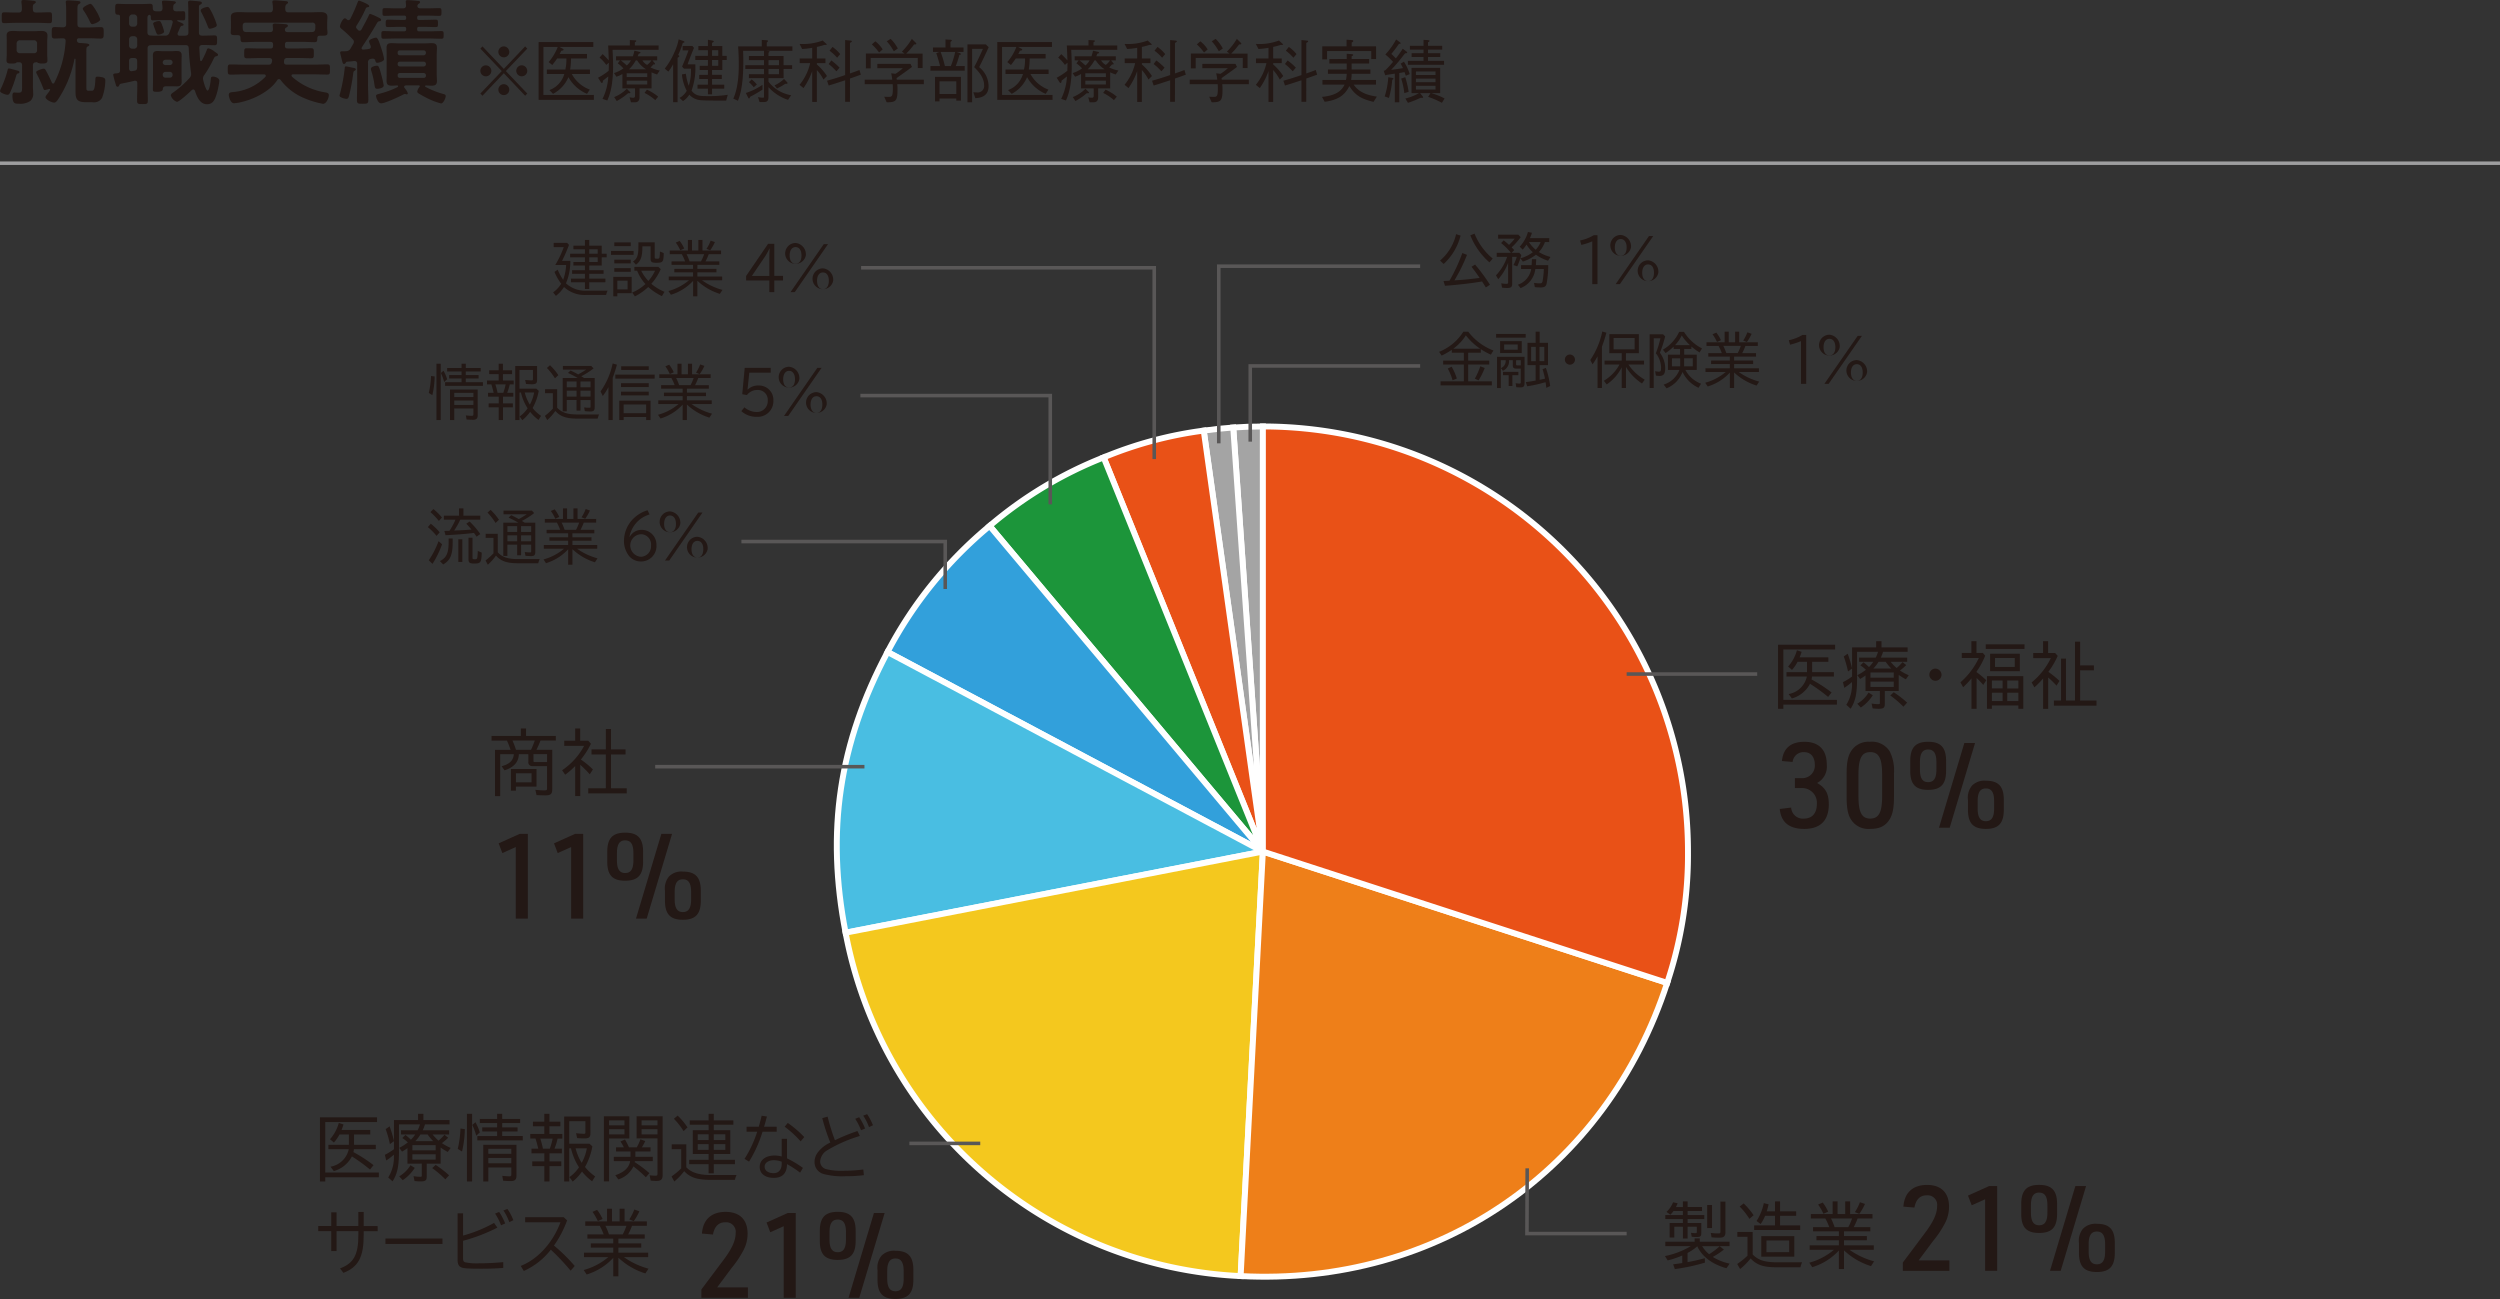 <svg id="グループ_5990" data-name="グループ 5990" xmlns="http://www.w3.org/2000/svg" xmlns:xlink="http://www.w3.org/1999/xlink" width="530" height="275.381" viewBox="0 0 530 275.381">
  <rect x="0" y="0" width="530" height="275.381" fill="#333333" stroke="none"/>
  <defs>
    <clipPath id="clip-path">
      <rect id="長方形_5809" data-name="長方形 5809" width="530" height="275.381" fill="none"/>
    </clipPath>
  </defs>
  <g id="グループ_5989" data-name="グループ 5989" clip-path="url(#clip-path)">
    <line id="線_1757" data-name="線 1757" x2="530" transform="translate(0 34.6)" fill="none" stroke="#9e9e9f" stroke-width="0.74"/>
    <path id="パス_11190" data-name="パス 11190" d="M3.85,15.56c-.29.07-.29.12-.49.71-.02.1-.07.25-.12.42a22.749,22.749,0,0,1-1.13,2.99c-.12.22-.25.42-.51.42-.32,0-1.59-.39-1.59-.81a2.316,2.316,0,0,1,.22-.59,20.841,20.841,0,0,0,1.4-3.92c.02-.12.07-.27.27-.27s1.52.39,1.84.46c.15.05.39.12.39.32a.282.282,0,0,1-.27.27ZM7.65,2.65h.49c.78,0,1.59-.05,2.4-.05.49,0,.49.29.49,1.13,0,.88.02,1.18-.49,1.18-.76,0-1.59-.07-2.4-.07H3.26c-.81,0-1.67.07-2.4.07-.51,0-.49-.32-.49-1.2,0-.78-.02-1.1.46-1.1.81,0,1.62.05,2.43.05h.69c.47,0,.66-.2.69-.69A8.991,8.991,0,0,0,4.54.52V.32c0-.29.22-.32.44-.32.37,0,1.57.1,1.96.15.27.02.66.05.66.32,0,.15-.17.22-.34.34-.32.2-.32.51-.29,1.15,0,.49.2.69.69.69Zm.02,10.56c-.49,0-.69.2-.69.69v4.36c0,.47.05.93.05,1.4a2.042,2.042,0,0,1-.59,1.74,3.853,3.853,0,0,1-2.45.59c-.78,0-1.35.02-1.35-1.69,0-.29.02-.69.39-.69a1.721,1.721,0,0,1,.32.02c.12,0,.44.02.59.02.78,0,.74-.39.74-1.3V13.89c0-.49-.2-.69-.66-.69H3.68a.417.417,0,0,0-.27.12c-.15.15-.51.15-1.03.15s-1-.02-1-.64c0-.32.05-.88.05-1.3V8.79c0-.44-.02-.86-.02-1.3,0-.78.61-.93,1.27-.93.49,0,.98.05,1.47.05H7.29c.49,0,.98-.05,1.47-.05.66,0,1.3.15,1.3.96,0,.42-.05.86-.05,1.27v2.74c0,.22.05,1.25.05,1.27,0,.66-.56.66-1.08.66a1.872,1.872,0,0,1-.96-.15.417.417,0,0,0-.27-.12H7.68ZM4.21,8.53a.7.7,0,0,0-.69.69v1.4a.648.648,0,0,0,.69.66H7.2a.6.6,0,0,0,.66-.66V9.22a.654.654,0,0,0-.66-.69ZM16,12.55s-.02-.12-.1-.12c-.12,0-.12.1-.22.59a23.431,23.431,0,0,1-3.43,8.14c-.22.29-.44.59-.74.59-.61,0-1.86-.66-1.86-1.15,0-.2.25-.51.54-.88a3.789,3.789,0,0,0,.44-.69.189.189,0,0,0-.2-.17.2.2,0,0,0-.1.02,4.173,4.173,0,0,1-.81.2c-.25,0-.29-.22-.37-.42a29.443,29.443,0,0,0-1.32-2.94,1.484,1.484,0,0,1-.17-.42c0-.32,1.3-.74,1.59-.74s.37.15.81,1c.32.64.64,1.27.93,1.94a.32.32,0,0,0,.27.22.331.331,0,0,0,.25-.17,22.153,22.153,0,0,0,2.4-8.82c.03-.42-.2-.61-.61-.61-.49,0-1.25.05-1.69.05-.66,0-.64-.34-.64-1.2,0-.91-.02-1.23.64-1.23.27,0,1.47.05,1.76.05.47-.02.66-.2.66-.66V2.36c0-.56-.02-1.13-.07-1.69,0-.07-.02-.15-.02-.22,0-.32.22-.37.49-.37.37,0,1.86.1,2.23.15.17.02.39.07.39.29,0,.17-.15.25-.29.32-.32.2-.34.42-.34,1.25V5.13c0,.47.2.69.69.69H18.8c.86,0,1.72-.07,2.57-.07.66,0,.61.39.61,1.23s.02,1.2-.64,1.2c-.83,0-1.69-.07-2.55-.07H16.73c-.25.02-.37.1-.42.34,0,.44.17.61.59.66.27.02.51.02.74.05.83.05,1.3.12,1.3.37,0,.17-.2.24-.34.32-.32.15-.29.44-.29,1.4v7.38c0,.54.12.61.64.61h.39c.47,0,.78-.02.88-2.43.02-.32.02-.56.42-.56a5.3,5.3,0,0,1,1.13.15c.39.12.56.27.56.69a11.151,11.151,0,0,1-.69,3.65,1.969,1.969,0,0,1-2.03.93h-1.3c-1.62,0-2.3-.34-2.3-2.08V12.58Zm3.56-7.43c-.27,0-.39-.32-.49-.51a17.46,17.46,0,0,0-1.32-2.35.91.91,0,0,1-.2-.39c0-.44,1.37-1.05,1.62-1.05.37,0,1.05,1.2,1.25,1.54a8.231,8.231,0,0,1,.83,1.76c0,.47-1.37,1-1.69,1" fill="#231815"/>
    <path id="パス_11191" data-name="パス 11191" d="M39.25,7.55c.46,0,.69-.17.69-.66,0-1.4-.02-2.79-.02-4.19V1.87c0-.51-.05-1.13-.05-1.32,0-.32.17-.42.47-.42.25,0,1.47.12,1.79.15.37.05.66.05.66.34,0,.22-.2.29-.37.39-.25.12-.25.27-.25.74V6.92c0,.46.25.64.69.64h.07c.83,0,1.69-.05,2.55-.05.56,0,.54.32.54,1.03s.02,1.05-.54,1.05c-.86,0-1.71-.07-2.57-.05-.44.02-.64.17-.66.61.05.86.1,1.72.17,2.57.02.1.07.22.2.22.1,0,.15-.07.2-.15a17.752,17.752,0,0,0,1.03-2.21c.05-.15.12-.34.34-.34a3.531,3.531,0,0,1,1.35.74c.54.37.69.44.69.64s-.25.27-.42.32c-.32.07-.39.27-.56.61a23.283,23.283,0,0,1-1.94,3.36,1.16,1.16,0,0,0-.27.74c0,.42.61,2.55.96,2.55.46,0,.66-2.16.71-2.57.02-.29.15-.39.47-.39.37,0,1.32.25,1.32.91a16.521,16.521,0,0,1-.61,2.92c-.34,1.03-.71,2.03-2.01,2.03-1.5,0-2.16-1.64-2.55-2.84-.07-.15-.17-.29-.34-.29a.483.483,0,0,0-.32.12c-.44.44-2.67,2.5-3.16,2.5a2.071,2.071,0,0,1-1.3-1.37c0-.29.39-.54.61-.69a20.931,20.931,0,0,0,3.38-3.01,1.122,1.122,0,0,0,.32-.78,1.515,1.515,0,0,0-.02-.29c-.22-1.76-.42-3.43-.49-5.24-.02-.47-.22-.64-.69-.64H34.03c-.69,0-1.4-.02-2.08.02-.46.02-.66.22-.66.69v7.65c0,1.13.05,2.23.05,3.36,0,.78-.22.78-1.15.78-.81,0-1.13,0-1.13-.69,0-1.15.05-2.3.05-3.46v-.25c0-.32-.12-.56-.47-.56-.07,0-.15.03-.2.03-.96.25-1.89.42-2.82.61-.22.07-.25.15-.34.32-.07.17-.15.32-.37.32-.25,0-.29-.22-.44-.73A15.579,15.579,0,0,1,24,15.87c0-.29.39-.29.91-.34.39-.07.54-.22.54-.64V3.55c0-.29-.12-.42-.44-.44-.56-.02-.59-.17-.59-1.15,0-.86-.02-1.15.56-1.15.44,0,1.15.05,1.76.05h3.33c.64,0,1.32-.05,1.76-.05.61,0,.54.37.56.93.02.61.39.66.96.66h.47c.44,0,.59-.2.64-.64-.02-.37-.05-.74-.1-1.1,0-.07-.02-.17-.02-.25,0-.27.22-.29.44-.29.47,0,1.35.07,1.84.12.22.02.66.02.66.29,0,.15-.12.2-.29.32-.27.17-.27.44-.27.91s.22.61.66.64c.39,0,1.13-.02,1.45-.02.44,0,.44.22.44.96s0,.98-.44.98c-.37,0-.76-.02-1.13-.05-.07.03-.12.05-.12.12a.116.116,0,0,0,.07.1c.12.05.22.1.34.15.49.2.93.39.93.59,0,.22-.22.22-.39.25a.375.375,0,0,0-.27.2c-.22.42-.37.88-.59,1.3a.821.821,0,0,0-.02.22c0,.27.2.37.44.37h1.18ZM27.37,5a.648.648,0,0,0,.69.66h.34A.654.654,0,0,0,29.09,5V3.75a.7.7,0,0,0-.69-.69h-.34a.7.7,0,0,0-.69.69Zm0,4.66a.648.648,0,0,0,.69.66h.34a.654.654,0,0,0,.69-.66V8.34a.648.648,0,0,0-.69-.66h-.34a.654.654,0,0,0-.69.66Zm0,4.85c0,.34.15.59.51.59a.968.968,0,0,0,.12-.02l.44-.07c.49-.07.64-.29.64-.78V12.96c0-.47-.2-.66-.69-.66h-.34c-.49,0-.69.2-.69.66v1.57Zm3.89-7.67c0,.47.2.66.66.69.64.05,1.45.02,2.08.02h.96a.845.845,0,0,0,.93-.56,17.319,17.319,0,0,0,.71-2.18c0-.05.02-.1.02-.15,0-.27-.2-.37-.44-.39H34.22c-.64,0-1.27.05-1.81.05-.42,0-.42-.22-.44-.78a.353.353,0,0,0-.27-.39c-.1,0-.44.1-.44.64V6.84Zm7.23,9.51c0,.34.02.71.02,1.05,0,.69-.37.91-1,.91-.37,0-.76-.02-1.15-.02H35.23c-.44,0-.71.17-.71.61q-.02.56-1.13.56c-.66,0-.98.02-.98-.47,0-.44.02-.88.02-1.32V12.84c0-.37-.02-.74-.02-1.1,0-.69.34-.93.98-.93.44,0,.88.05,1.32.05h1.5c.42,0,.83-.05,1.27-.05.64,0,1.03.2,1.03.91,0,.39-.02.76-.02,1.13v3.5m-4.95-9c-.29,0-.44-.44-.69-1.18a8.987,8.987,0,0,1-.39-1.15c0-.37.96-.56,1.25-.56s.42.15.76,1.13a7.439,7.439,0,0,1,.32,1.1c0,.39-.86.66-1.25.66m1.55,5.32a.566.566,0,0,0-.59.56.572.572,0,0,0,.59.56H36a.585.585,0,0,0,.59-.56.56.56,0,0,0-.59-.56Zm0,2.57a.573.573,0,0,0-.59.59v.05a.573.573,0,0,0,.59.59H36a.573.573,0,0,0,.59-.59v-.05a.573.573,0,0,0-.59-.59ZM45.38,5.86a3.953,3.953,0,0,1-.86.24c-.29,0-.39-.29-.47-.51a27.329,27.329,0,0,0-1.4-3.06.708.708,0,0,1-.1-.32c0-.44,1.2-.74,1.42-.74.2,0,.29.1.42.25a12.608,12.608,0,0,1,.86,1.64,14.563,14.563,0,0,1,.71,1.91c0,.37-.27.47-.59.59Z" fill="#231815"/>
    <path id="パス_11192" data-name="パス 11192" d="M50.45,7.45h-.22c-.93,0-1.32.02-1.32-.56,0-.37.05-.76.05-1.13V5c0-.54-.02-1.1-.02-1.4,0-.88.66-1.03,1.79-1.03.64,0,1.42.05,2.3.05h4.14c.47,0,.64-.2.69-.66a7.671,7.671,0,0,0-.1-1.35.821.821,0,0,1-.02-.22c0-.29.22-.32.47-.32.51,0,1.62.1,2.16.15.22.02.69.02.69.32,0,.15-.12.2-.29.34-.29.22-.32.56-.29,1.08,0,.46.25.66.69.66h4.12c.91,0,1.81-.05,2.7-.05.71,0,1.42.17,1.42,1.03,0,.27-.05.83-.05,1.4v.88c0,.34.07.78.07,1.1,0,.54-.32.59-1.18.59h-.44c-.37,0-.51.15-.54.49-.02.54.02.88-.59.88-.88,0-1.79-.07-2.67-.07H60.97c-.39,0-.56.17-.56.59v.25c0,.39.17.56.56.56h2.28c.91,0,1.81-.05,2.72-.05.59,0,.56.29.56,1.08s.02,1.05-.59,1.05c-.91,0-1.79-.05-2.7-.05H60.89a.575.575,0,0,0-.66.54c0,.07-.02.15-.02.2v.15c0,.37.25.51.56.51h5.78c.96,0,1.91-.05,2.84-.05.59,0,.56.27.56,1.08s.02,1.08-.56,1.08c-.93,0-1.89-.05-2.84-.05H62.14c-.15,0-.34.07-.34.27a.347.347,0,0,0,.1.22,13.705,13.705,0,0,0,7.03,3.33c.49.1.78.15.78.59,0,.56-.49,1.84-1.23,1.84a17.935,17.935,0,0,1-3.85-1.15,12.055,12.055,0,0,1-5.15-3.92.423.423,0,0,0-.71.05c-1.64,2.5-5.2,4.17-8.04,4.75a9.234,9.234,0,0,1-1.13.15c-.74,0-1.1-1.37-1.1-1.79,0-.56.54-.54,1.15-.61a10.777,10.777,0,0,0,6.62-3.21.292.292,0,0,0,.07-.22c0-.22-.2-.29-.37-.29H51.68c-.93,0-1.89.05-2.84.05-.56,0-.56-.29-.56-1.08s0-1.08.56-1.08c.96,0,1.91.05,2.84.05h5.24c.42,0,.61-.12.71-.54a1.945,1.945,0,0,1,.05-.2V12.8c0-.34-.27-.49-.59-.49H55.06c-.91,0-1.79.05-2.7.05-.61,0-.59-.25-.59-1.05s-.03-1.08.56-1.08c.91,0,1.81.05,2.72.05h2.28c.39,0,.56-.17.56-.56V9.47c0-.42-.17-.59-.56-.59H54.24c-.88,0-1.76.07-2.67.07-.59,0-.56-.32-.59-.98-.03-.34-.15-.51-.54-.51ZM60.4,6.22v.15c.05.37.34.44.66.44h2.92c.71,0,1.45.02,2.16-.02.46-.02.61-.17.69-.64a1.229,1.229,0,0,0,.02-.27V5.49a.6.6,0,0,0-.69-.69H52.14c-.49,0-.69.22-.69.69v.27a2.3,2.3,0,0,0,.02.37c.05.42.22.64.66.66.71.02,1.4.02,2.11.02H57.2c.49,0,.69-.2.66-.69,0-.22-.05-.56-.05-.74,0-.32.2-.39.47-.39.37,0,1.98.1,2.33.15.2.02.42.1.42.32,0,.2-.17.27-.32.37s-.25.15-.29.32l-.02.07" fill="#231815"/>
    <path id="パス_11193" data-name="パス 11193" d="M74.7,14.34c.25.05.74.1.74.37,0,.12-.12.22-.22.27-.25.15-.27.17-.32.44a39.219,39.219,0,0,1-.96,5.1c-.1.25-.2.44-.51.44-.2,0-1.45-.27-1.45-.69a1.941,1.941,0,0,1,.12-.49,36.048,36.048,0,0,0,.98-5.32c0-.17.02-.39.27-.39.12,0,1.13.22,1.35.27M73.89,4.26a.446.446,0,0,0,.37-.24A36.406,36.406,0,0,0,75.83.47c.07-.17.12-.34.32-.34.02,0,2.13.76,2.13,1.15,0,.2-.17.22-.29.25a.484.484,0,0,0-.42.22,26.648,26.648,0,0,1-1.98,3.68.708.708,0,0,0-.1.32.436.436,0,0,0,.17.34,2.8,2.8,0,0,0,.22.25.516.516,0,0,0,.37.17.489.489,0,0,0,.39-.27c.51-.96,1.05-1.89,1.5-2.87.1-.2.12-.42.37-.42a11.607,11.607,0,0,1,1.62.71c.32.15.66.29.66.56,0,.25-.25.27-.34.29a.5.5,0,0,0-.46.27c-1.03,1.79-2.13,3.53-3.28,5.24a.649.649,0,0,0-.05.22c0,.2.15.27.34.27.39-.02.76-.07,1.15-.12.27-.05.46-.17.46-.47a.655.655,0,0,0-.05-.25,1.474,1.474,0,0,1-.07-.17,3.313,3.313,0,0,1-.25-.76c0-.42,1.27-.76,1.45-.76.34,0,.56.46,1.15,2.28a14.454,14.454,0,0,1,.59,2.25c0,.56-1.27.81-1.45.81-.29,0-.37-.29-.44-.54a.436.436,0,0,0-.42-.34h-.15a1.472,1.472,0,0,0-.34.05.669.669,0,0,0-.61.78v4.56c0,1.1.07,2.21.07,3.31,0,.83-.22.86-1.22.86s-1.2-.02-1.2-.83c0-1.1.05-2.23.05-3.33V13.55c0-.34-.15-.61-.54-.61h-.12c-.49.07-1,.1-1.52.15-.12.02-.15.05-.27.27a.44.44,0,0,1-.32.2c-.29,0-.32-.25-.47-.83-.05-.22-.37-1.45-.37-1.59,0-.27.32-.27.66-.27a5.816,5.816,0,0,0,.59-.02,1.089,1.089,0,0,0,.96-.56c.17-.32.37-.64.56-.98a1,1,0,0,0,.15-.44.79.79,0,0,0-.27-.56,26.724,26.724,0,0,0-2.4-2.23c-.12-.12-.29-.27-.29-.46,0-.42.59-1.74,1.05-1.74.17,0,.34.17.47.29a.615.615,0,0,0,.32.12Zm6.03,14.56c-.39,0-.46-.29-.56-1l-.07-.49a17.2,17.2,0,0,0-.56-2.25,1.71,1.71,0,0,1-.1-.49c0-.47.98-.66,1.27-.66.39,0,.49.29.96,2.01a21.982,21.982,0,0,1,.49,2.18c0,.59-1.18.71-1.42.71Zm6.1-.71c-.17.03-.34.1-.34.29a.936.936,0,0,0,.07.22,3.863,3.863,0,0,1,.71,1.13.234.234,0,0,1-.24.25c-.03,0-.1-.02-.12-.02a.7.7,0,0,0-.25-.05.9.9,0,0,0-.37.12c-.83.44-3.85,1.86-4.68,1.86-.66,0-1.08-1.25-1.08-1.57,0-.29.27-.34.73-.47a18.359,18.359,0,0,0,3.85-1.42.253.253,0,0,0,.1-.17c0-.1-.07-.15-.17-.17-.39.03-.81.05-1.2.05-.74,0-1.08-.22-1.08-1,0-.49.02-.96.02-1.42V11.57c0-.46-.02-.93-.02-1.42,0-.78.32-1,1.05-1,.54,0,1.05.05,1.59.05h5.37c.51,0,1.03-.05,1.54-.05.76,0,1.13.2,1.13,1,0,.49-.05.96-.05,1.42v4.17c0,.47.05.96.05,1.42,0,.76-.34,1-1.08,1-.42,0-.83-.02-1.25-.05-.1.03-.17.05-.17.17a.182.182,0,0,0,.1.15,17.354,17.354,0,0,0,3.75,1.49c.27.07.51.15.51.47,0,.39-.49,1.54-.98,1.54a13.731,13.731,0,0,1-2.52-.91,23.78,23.78,0,0,1-2.28-1.23c-.12-.1-.25-.2-.25-.37a1.909,1.909,0,0,1,.47-.98c.02-.05.07-.1.07-.17,0-.12-.1-.15-.2-.17H86.01ZM88.5,1.18a.547.547,0,0,0-.02.12c.05.37.34.47.66.47h1.59c.78,0,1.57-.05,2.35-.05.51,0,.51.17.51.83s0,.81-.49.81c-.81,0-1.59-.05-2.38-.05H88.83c-.29,0-.37.12-.39.39v.15c.02.27.1.37.39.37h.98c.86,0,1.69-.05,2.55-.05.49,0,.49.22.49.81s0,.76-.49.76c-.86,0-1.69-.05-2.55-.05h-.98c-.29,0-.37.12-.39.39v.17c.02.27.1.39.39.39h2.21c.83,0,1.67-.05,2.5-.05.54,0,.51.2.51.81s.02.81-.51.81c-.83,0-1.67-.05-2.5-.05H83.86c-.83,0-1.67.05-2.5.05-.51,0-.51-.17-.51-.81s0-.81.51-.81c.83,0,1.67.05,2.5.05h1.86c.27-.03.37-.12.39-.39V6.08c-.02-.27-.12-.37-.39-.39h-.91c-.86,0-1.69.05-2.55.05-.49,0-.49-.2-.49-.76s0-.81.49-.81c.86,0,1.69.05,2.55.05h.91c.27,0,.37-.1.39-.37V3.7c-.02-.27-.12-.37-.39-.39H83.96c-.78,0-1.57.05-2.38.05-.51,0-.49-.2-.49-.81s-.02-.83.51-.83c.78,0,1.57.05,2.35.05h1.47c.47,0,.66-.17.66-.66-.02-.22-.07-.61-.07-.76,0-.27.2-.32.39-.32.42,0,1.67.1,2.11.15.2,0,.54.02.54.27,0,.2-.17.29-.32.37a.86.86,0,0,0-.22.29l-.02.07Zm-3.73,9.5a.431.431,0,0,0-.47.47v.1a.452.452,0,0,0,.47.47h5.05a.49.49,0,0,0,.47-.47v-.1a.463.463,0,0,0-.47-.47Zm-.46,2.94a.452.452,0,0,0,.47.47h5.05a.49.49,0,0,0,.47-.47v-.07a.463.463,0,0,0-.47-.47H84.78a.431.431,0,0,0-.47.47Zm0,2.43a.424.424,0,0,0,.47.46h5.05a.449.449,0,0,0,.47-.46v-.1a.49.49,0,0,0-.47-.47H84.78a.431.431,0,0,0-.47.47Z" fill="#231815"/>
    <path id="パス_11194" data-name="パス 11194" d="M267.73,180.53l-6.286-89.9c1.986-.139,4.3-.219,6.286-.219Z" fill="#a4a4a4"/>
    <path id="パス_11195" data-name="パス 11195" d="M267.73,180.53l-6.286-89.9c1.986-.139,4.3-.219,6.286-.219Z" fill="none" stroke="#fff" stroke-miterlimit="10" stroke-width="1.258"/>
    <path id="パス_11196" data-name="パス 11196" d="M267.73,180.53,255.188,91.287c1.971-.277,4.269-.519,6.256-.658Z" fill="#a4a4a4"/>
    <path id="パス_11197" data-name="パス 11197" d="M267.73,180.53,255.188,91.287c1.971-.277,4.269-.519,6.256-.658Z" fill="none" stroke="#fff" stroke-miterlimit="10" stroke-width="1.258"/>
    <path id="パス_11198" data-name="パス 11198" d="M267.73,180.53,233.97,96.972a83.227,83.227,0,0,1,21.218-5.685Z" fill="#e95117"/>
    <path id="パス_11199" data-name="パス 11199" d="M267.73,180.53,233.97,96.972a83.227,83.227,0,0,1,21.218-5.685Z" fill="none" stroke="#fff" stroke-miterlimit="10" stroke-width="1.258"/>
    <path id="パス_11200" data-name="パス 11200" d="M267.73,180.53,209.8,111.494A85.661,85.661,0,0,1,233.97,96.972Z" fill="#1c953a"/>
    <path id="パス_11201" data-name="パス 11201" d="M267.73,180.53,209.8,111.494A85.661,85.661,0,0,1,233.97,96.972Z" fill="none" stroke="#fff" stroke-miterlimit="10" stroke-width="1.258"/>
    <path id="パス_11202" data-name="パス 11202" d="M267.73,180.53l-79.572-42.309A87.336,87.336,0,0,1,209.8,111.494Z" fill="#32a0db"/>
    <path id="パス_11203" data-name="パス 11203" d="M267.73,180.53l-79.572-42.309A87.336,87.336,0,0,1,209.8,111.494Z" fill="none" stroke="#fff" stroke-miterlimit="10" stroke-width="1.258"/>
    <path id="パス_11204" data-name="パス 11204" d="M267.73,180.53l-88.465,17.2c-4.178-21.5-1.388-40.169,8.893-59.505Z" fill="#49bee2"/>
    <path id="パス_11205" data-name="パス 11205" d="M267.73,180.53l-88.465,17.2c-4.178-21.5-1.388-40.169,8.893-59.505Z" fill="none" stroke="#fff" stroke-miterlimit="10" stroke-width="1.258"/>
    <path id="パス_11206" data-name="パス 11206" d="M267.73,180.53l-4.717,90a89.385,89.385,0,0,1-83.748-72.8Z" fill="#f4c81e"/>
    <path id="パス_11207" data-name="パス 11207" d="M267.73,180.53l-4.717,90a89.385,89.385,0,0,1-83.748-72.8Z" fill="none" stroke="#fff" stroke-miterlimit="10" stroke-width="1.258"/>
    <path id="パス_11208" data-name="パス 11208" d="M267.73,180.53l85.71,27.849c-12.92,39.762-48.675,64.336-90.427,62.148Z" fill="#ee7f19"/>
    <path id="パス_11209" data-name="パス 11209" d="M267.73,180.53l85.71,27.849c-12.92,39.762-48.675,64.336-90.427,62.148Z" fill="none" stroke="#fff" stroke-miterlimit="10" stroke-width="1.258"/>
    <path id="パス_11210" data-name="パス 11210" d="M267.73,180.53V90.41a90.12,90.12,0,0,1,90.12,90.12,85.677,85.677,0,0,1-4.41,27.849Z" fill="#e95117"/>
    <path id="パス_11211" data-name="パス 11211" d="M267.73,180.53V90.41a90.12,90.12,0,0,1,90.12,90.12,85.677,85.677,0,0,1-4.41,27.849Z" fill="none" stroke="#fff" stroke-miterlimit="10" stroke-width="1.258"/>
    <path id="パス_11212" data-name="パス 11212" d="M112.9,162.416a.8.8,0,0,1-.89-.9v-1.63H110c-.057,1.675-1.033,2.777-3.041,3.426l-.616-.875c1.706-.453,2.495-1.223,2.581-2.551h-2.883v8.889h-1.1v-9.809h3.3a16.481,16.481,0,0,0-.775-1.962h-3.256v-.981h6.211v-1.584h1.105v1.584h6.31V157h-3.256a17.7,17.7,0,0,1-.86,1.962h3.356v8.42c0,.936-.358,1.238-1.434,1.238-.5,0-1.377-.03-1.894-.06l-.257-1.117c.759.075,1.419.121,1.85.121.53,0,.631-.061.631-.393v-4.754Zm.845,4.347h-4.374v.86h-1.061v-4.588h5.435Zm-5.1-9.764a16.426,16.426,0,0,1,.745,1.962h3.185a18.74,18.74,0,0,0,.8-1.962Zm.731,8.859h3.313v-1.932h-3.313Zm6.6-5.977h-2.883v1.434c0,.166.057.226.23.241h2.653Z" fill="#231815"/>
    <path id="パス_11213" data-name="パス 11213" d="M125.281,157.678a17.455,17.455,0,0,1-2.137,3.351,16.568,16.568,0,0,1,2.553,2.1l-.674,1.026a19.919,19.919,0,0,0-2.008-2.007v6.625h-1.076V162.4a15.9,15.9,0,0,1-2.123,1.84l-.646-.95a14.447,14.447,0,0,0,4.663-5.161h-4.217v-1.087h2.323v-2.61H123v2.61h1.708Zm3.156-3.124h1.1v4.316h3.083v1.072h-3.083v7.168h3.328V168.2h-8.161V167.11h3.729v-7.168H125.4V158.87h3.041Z" fill="#231815"/>
    <path id="パス_11214" data-name="パス 11214" d="M109.344,179.57l-2.844,1.283-.788-2.062,4.469-2.014h1.72v17.966h-2.557Z" fill="#231815"/>
    <path id="パス_11215" data-name="パス 11215" d="M121.079,179.57l-2.843,1.283-.789-2.062,4.469-2.014h1.72v17.966h-2.557Z" fill="#231815"/>
    <path id="パス_11216" data-name="パス 11216" d="M128.738,180.6c0-2.869,1.123-4.076,3.8-4.076s3.8,1.207,3.8,4.076v2.064c0,2.842-1.123,4.05-3.8,4.05s-3.8-1.182-3.8-4.05Zm5.544.251c0-1.861-.55-2.692-1.745-2.692s-1.744.831-1.744,2.692v1.561c0,1.837.549,2.667,1.744,2.667s1.745-.83,1.745-2.667Zm5.925-4.076h2.271L137.1,194.743h-2.27Zm.765,12.078a4.015,4.015,0,0,1,.837-3.019,3.661,3.661,0,0,1,2.963-1.057c2.676,0,3.8,1.208,3.8,4.076v2.064c0,2.868-1.123,4.076-3.8,4.076s-3.8-1.208-3.8-4.076Zm5.544.252c0-1.862-.55-2.692-1.744-2.692s-1.744.83-1.744,2.692v1.56c0,1.862.549,2.692,1.744,2.692s1.744-.83,1.744-2.692Z" fill="#231815"/>
    <path id="パス_11217" data-name="パス 11217" d="M380.514,164.959h1.361a2.644,2.644,0,0,0,2.868-2.793c0-1.711-.86-2.718-2.318-2.718a2.329,2.329,0,0,0-2.39,2.089l-2.269-.2c.286-2.718,1.888-4.076,4.779-4.076,3.059,0,4.731,1.711,4.731,4.831a3.907,3.907,0,0,1-2.055,3.9c1.792,1.007,2.485,2.265,2.485,4.53,0,3.421-1.792,5.209-5.209,5.209-3.178,0-4.922-1.41-5.185-4.228l2.413-.3a2.485,2.485,0,0,0,2.7,2.34c1.744,0,2.748-1.132,2.748-3.1a3.117,3.117,0,0,0-3.13-3.372h-1.529Z" fill="#231815"/>
    <path id="パス_11218" data-name="パス 11218" d="M391.485,163.978c0-2.44.31-3.9,1.1-4.957a4.32,4.32,0,0,1,3.824-1.761,4.442,4.442,0,0,1,4.229,2.063,9.049,9.049,0,0,1,.884,4.655v5.032c0,2.441-.335,3.9-1.1,4.957-.907,1.258-2.078,1.762-4.013,1.762a4.347,4.347,0,0,1-4.04-2.063c-.621-.982-.883-2.416-.883-4.656Zm7.527.252c0-3.473-.693-4.781-2.533-4.781-1.792,0-2.486,1.334-2.486,4.781v4.529c0,3.447.694,4.781,2.486,4.781,1.84,0,2.533-1.309,2.533-4.781Z" fill="#231815"/>
    <path id="パス_11219" data-name="パス 11219" d="M404.973,161.336c0-2.869,1.123-4.076,3.8-4.076s3.8,1.207,3.8,4.076V163.4c0,2.842-1.123,4.05-3.8,4.05s-3.8-1.182-3.8-4.05Zm5.544.251c0-1.861-.55-2.692-1.745-2.692s-1.744.831-1.744,2.692v1.561c0,1.837.549,2.667,1.744,2.667s1.745-.83,1.745-2.667Zm5.925-4.076h2.271l-5.377,17.966h-2.27Zm.765,12.078a4.015,4.015,0,0,1,.837-3.019,3.661,3.661,0,0,1,2.963-1.057c2.676,0,3.8,1.208,3.8,4.076v2.064c0,2.868-1.123,4.076-3.8,4.076s-3.8-1.208-3.8-4.076Zm5.544.252c0-1.862-.55-2.692-1.744-2.692s-1.744.83-1.744,2.692v1.56c0,1.862.549,2.692,1.744,2.692s1.744-.83,1.744-2.692Z" fill="#231815"/>
    <line id="線_1758" data-name="線 1758" x2="27.676" transform="translate(344.849 142.898)" fill="none" stroke="#595757" stroke-miterlimit="10" stroke-width="0.755"/>
    <path id="パス_11220" data-name="パス 11220" d="M92.547,113.61a12.071,12.071,0,0,0-1.84-1.861l.621-.717a11.914,11.914,0,0,1,1.888,1.823ZM90.9,118.778a18,18,0,0,0,2.067-4.049l.753.654a20.368,20.368,0,0,1-2.031,4.162Zm2.138-8.337a13.563,13.563,0,0,0-1.792-1.873l.634-.653a12.453,12.453,0,0,1,1.815,1.8Zm2.928,3.71v.767c0,2.7-.479,3.848-2.008,4.753l-.7-.717c1.4-.7,1.852-1.71,1.852-4.061v-.742Zm5.854-4.828v.842H97.576a15.562,15.562,0,0,1-1.3,2.314l.478-.026c1.351-.05,1.554-.062,3.2-.188-.347-.415-.681-.805-1.1-1.244l.7-.466a17.789,17.789,0,0,1,2.27,2.666l-.789.552c-.238-.364-.346-.515-.549-.792-1.565.2-4.062.4-6.034.478l-.251-.9.968-.025.132-.012a14.659,14.659,0,0,0,1.255-2.352H94.1v-.842h3.214v-1.547h.932v1.547Zm-3.8,9.807h-.86v-4.8h.86Zm2.15-5.13v4.287c0,.214.107.277.479.277.537,0,.561-.076.632-1.508l.012-.265.837.365c-.072,2.137-.2,2.314-1.673,2.314-.872,0-1.135-.2-1.135-.868V114Z" fill="#231815"/>
    <path id="パス_11221" data-name="パス 11221" d="M105.526,117.093c.9.98,2.032,1.395,4,1.434h4.9a3.8,3.8,0,0,0-.311.879h-4.6c-2.126-.024-3.4-.5-4.373-1.622a10.656,10.656,0,0,1-1.72,1.937l-.49-.893a16.763,16.763,0,0,0,1.684-1.521v-3.281h-1.66v-.856h2.568Zm-.466-6.224a13.248,13.248,0,0,0-1.708-2.2l.657-.578a12.441,12.441,0,0,1,1.768,2.1Zm8.423-.062v6.185c0,.679-.215.906-.872.906a11.121,11.121,0,0,1-1.219-.076l-.142-.8a6.48,6.48,0,0,0,1.075.088c.251,0,.286-.038.286-.315v-1.32h-2.138v2.238h-.836v-2.238h-2.068v2.389H106.7v-7.053h3.2c-.657-.378-1.349-.742-2.079-1.081l.562-.516c.669.326.992.49,1.6.829a17.668,17.668,0,0,0,1.685-1.018h-4.923v-.78h6.01l.49.529a15.959,15.959,0,0,1-2.593,1.659l.144.1c.274.164.3.176.441.277Zm-5.914,1.961h2.067v-1.231h-2.067Zm0,1.974h2.067v-1.258h-2.067Zm2.9-1.974h2.139v-1.231h-2.139Zm2.138.717h-2.139v1.258h2.139Z" fill="#231815"/>
    <path id="パス_11222" data-name="パス 11222" d="M121.355,113.9h4.038v.742h-4.038v.893h5.257v.792h-4.277a13.6,13.6,0,0,0,4.337,2.037l-.549.842a12.223,12.223,0,0,1-4.768-2.778v3.294h-.908v-3.269a10.594,10.594,0,0,1-4.695,2.941l-.526-.792a11.369,11.369,0,0,0,4.349-2.275h-4.289v-.792h5.161v-.893h-3.966V113.9h3.966v-.842h-4.564v-.742h2.868a9.567,9.567,0,0,0-.694-1.521H115.5v-.779h3.847v-2.239h.872v2.239h1.35v-2.239h.872v2.239h3.943v.779h-2.628l-.024.062-.024.064a12.162,12.162,0,0,1-.633,1.4H126v.742h-4.648Zm-3.632-3.935a9.252,9.252,0,0,0-.944-1.635l.813-.352a7.668,7.668,0,0,1,.967,1.61Zm4.4,2.351a11.138,11.138,0,0,0,.657-1.521h-3.716a10.836,10.836,0,0,1,.634,1.521Zm1.159-2.653a8.11,8.11,0,0,0,.884-1.747l.9.313a9.621,9.621,0,0,1-1,1.748Z" fill="#231815"/>
    <path id="パス_11223" data-name="パス 11223" d="M133.5,113.812a2.831,2.831,0,0,1,2.557-1.483,3.114,3.114,0,0,1,3.106,3.206,3.246,3.246,0,0,1-3.25,3.495A3.194,3.194,0,0,1,133.1,117.5a5.166,5.166,0,0,1-.812-3.068,6.674,6.674,0,0,1,1.47-3.91,7.269,7.269,0,0,1,3.524-2.352l.43.893a6.08,6.08,0,0,0-4.265,4.753Zm.119,1.748a2.418,2.418,0,0,0,2.258,2.477,2.232,2.232,0,0,0,2.138-2.427,2.147,2.147,0,0,0-2.15-2.352,2.366,2.366,0,0,0-2.246,2.3" fill="#231815"/>
    <path id="パス_11224" data-name="パス 11224" d="M144.225,111.058a2.212,2.212,0,1,1-2.162-2.641,2.421,2.421,0,0,1,2.162,2.641m-3.429.013c0,1.093.466,1.748,1.255,1.748s1.254-.667,1.254-1.736c0-1.106-.477-1.8-1.254-1.8s-1.255.692-1.255,1.786m8.137-2.415-7.061,10.185h-.9l7.061-10.185Zm1.087,7.771a2.209,2.209,0,1,1-2.15-2.628,2.409,2.409,0,0,1,2.15,2.628m-3.417,0c0,1.106.478,1.785,1.255,1.785s1.242-.679,1.242-1.785-.466-1.761-1.255-1.761c-.764,0-1.242.68-1.242,1.761" fill="#231815"/>
    <path id="パス_11225" data-name="パス 11225" d="M90.9,83.311a17.959,17.959,0,0,0,.478-3.6l.776.1a18.593,18.593,0,0,1-.5,3.961Zm2.533,5.746h-.907V77.113h.907Zm.729-8.072a10.208,10.208,0,0,0-.693-1.912l.561-.477a9.447,9.447,0,0,1,.765,1.8Zm7.754-2.967v.729H98.747v.767h2.712v.717H98.747v.8h3.632V81.8H94.362v-.767H97.85v-.8H95.223v-.717H97.85v-.767H94.792v-.729H97.85v-.906h.9v.906Zm-.646,10.033c0,.667-.286.943-.979.943-.322,0-.836-.025-1.374-.063l-.155-.867c.454.05.931.088,1.278.088.251,0,.322-.076.322-.365V86.593H96.3v2.464h-.9V82.581h5.866ZM96.3,84.179h4.062v-.893H96.3Zm0,1.672h4.062v-.943H96.3Z" fill="#231815"/>
    <path id="パス_11226" data-name="パス 11226" d="M106.637,85.523h2.091v.831h-2.091v2.7h-.909v-2.7H103.59v-.831h2.138V84.091h-2.269v-.818h1.194c-.143-.628-.334-1.333-.489-1.786h-.92v-.816h2.473V79.313H103.71V78.5h2.007V77.112h.908V78.5h1.936v.818h-1.936v1.358h2.282v.816h-.837a12.426,12.426,0,0,1-.549,1.786h1.3v.818h-2.186Zm-1.625-4.036a14.108,14.108,0,0,1,.466,1.786H106.7a12.3,12.3,0,0,0,.5-1.786Zm8.853-.942c0,.691-.251.918-1.052.918-.37,0-.907-.025-1.3-.064l-.18-.854c.5.05,1.123.1,1.386.1.191,0,.263-.077.263-.278V78.42h-2.855v3.973H113.7l.514.465a11.629,11.629,0,0,1-1.3,3.647,8.352,8.352,0,0,0,1.792,1.659l-.537.867a9.445,9.445,0,0,1-1.78-1.721,9.1,9.1,0,0,1-1.649,1.772l-.574-.792a6.613,6.613,0,0,0,1.685-1.735,10.489,10.489,0,0,1-1.409-3.345h-.311v5.847h-.9V77.59h4.636Zm-2.616,2.665a8.839,8.839,0,0,0,1.075,2.565,8.124,8.124,0,0,0,.908-2.565Z" fill="#231815"/>
    <path id="パス_11227" data-name="パス 11227" d="M118.117,86.429c.9.98,2.031,1.395,4,1.433h4.9a3.879,3.879,0,0,0-.31.88h-4.6c-2.127-.024-3.4-.5-4.373-1.622a10.694,10.694,0,0,1-1.72,1.937l-.491-.893a16.783,16.783,0,0,0,1.685-1.521V83.361h-1.66v-.855h2.568Zm-.466-6.224a13.248,13.248,0,0,0-1.708-2.2l.657-.578a12.488,12.488,0,0,1,1.768,2.1Zm8.423-.062v6.185c0,.679-.215.906-.872.906a11.106,11.106,0,0,1-1.219-.076l-.142-.8a6.48,6.48,0,0,0,1.075.088c.251,0,.286-.039.286-.315v-1.32h-2.139v2.238h-.836V84.807H120.16V87.2h-.872V80.143h3.2c-.657-.378-1.349-.742-2.079-1.081l.562-.516c.669.326.992.49,1.6.829a17.667,17.667,0,0,0,1.685-1.018h-4.923v-.78h6.01l.49.529a15.96,15.96,0,0,1-2.593,1.659l.144.1a5.206,5.206,0,0,1,.441.277ZM120.16,82.1h2.067V80.873H120.16Zm0,1.974h2.067V82.82H120.16Zm2.9-1.974H125.2V80.873h-2.139Zm2.139.716h-2.139v1.258H125.2Z" fill="#231815"/>
    <path id="パス_11228" data-name="パス 11228" d="M129.9,89.057h-.907v-6.99a13.053,13.053,0,0,1-1.2,1.885l-.478-.968a15.776,15.776,0,0,0,2.569-5.934l.9.264a24.2,24.2,0,0,1-.885,2.741Zm8.89-8.8h-8.34v-.843h8.34Zm-.872,8.8h-.933V88.4h-4.766v.654h-.932V84.945h6.631Zm-.383-7h-5.878v-.817h5.878Zm0,1.772h-5.878v-.792h5.878Zm0-5.406h-5.842v-.779h5.842ZM132.214,87.6h4.767V85.75h-4.767Z" fill="#231815"/>
    <path id="パス_11229" data-name="パス 11229" d="M145.629,83.235h4.038v.742h-4.038v.893h5.257v.792h-4.277a13.6,13.6,0,0,0,4.337,2.037l-.549.842a12.223,12.223,0,0,1-4.768-2.778v3.294h-.908V85.788a10.594,10.594,0,0,1-4.695,2.941l-.526-.792a11.369,11.369,0,0,0,4.349-2.275H139.56V84.87h5.161v-.893h-3.966v-.742h3.966v-.842h-4.564v-.742h2.868a9.566,9.566,0,0,0-.694-1.521h-2.556v-.779h3.847V77.112h.872v2.239h1.35V77.112h.872v2.239h3.943v.779h-2.628l-.024.062-.024.064a12.164,12.164,0,0,1-.633,1.4h2.927v.742h-4.648ZM142,79.3a9.25,9.25,0,0,0-.944-1.635l.813-.352a7.667,7.667,0,0,1,.967,1.61Zm4.4,2.351a11.135,11.135,0,0,0,.657-1.521h-3.716a10.836,10.836,0,0,1,.634,1.521ZM147.553,79a8.109,8.109,0,0,0,.884-1.747l.9.313a9.62,9.62,0,0,1-1,1.748Z" fill="#231815"/>
    <path id="パス_11230" data-name="パス 11230" d="M163.388,77.992v1.019h-4.54l-.37,3.57h.048a3.114,3.114,0,0,1,2.234-.855,3.063,3.063,0,0,1,3.2,3.219,3.32,3.32,0,0,1-3.489,3.42,4.713,4.713,0,0,1-3.31-1.207l.658-.805a4.057,4.057,0,0,0,2.64.993,2.3,2.3,0,0,0,2.306-2.4,2.1,2.1,0,0,0-2.21-2.275,2.737,2.737,0,0,0-2.2,1.081l-1-.176.525-5.583Z" fill="#231815"/>
    <path id="パス_11231" data-name="パス 11231" d="M169.463,80.394a2.212,2.212,0,1,1-2.162-2.641,2.421,2.421,0,0,1,2.162,2.641m-3.429.013c0,1.093.466,1.748,1.255,1.748s1.254-.667,1.254-1.736c0-1.106-.477-1.8-1.254-1.8s-1.255.692-1.255,1.786m8.137-2.415L167.11,88.177h-.9l7.061-10.185Zm1.087,7.771a2.209,2.209,0,1,1-2.15-2.628,2.409,2.409,0,0,1,2.15,2.628m-3.417,0c0,1.106.478,1.785,1.255,1.785s1.242-.679,1.242-1.785S173.872,84,173.083,84c-.764,0-1.242.68-1.242,1.761" fill="#231815"/>
    <path id="パス_11232" data-name="パス 11232" d="M157.183,114.806h43.205V124.87" fill="none" stroke="#595757" stroke-miterlimit="10" stroke-width="0.755"/>
    <path id="パス_11233" data-name="パス 11233" d="M182.4,83.862h40.256v23.06" fill="none" stroke="#595757" stroke-miterlimit="10" stroke-width="0.755"/>
    <path id="パス_11234" data-name="パス 11234" d="M301.072,56.436H258.378V93.987" fill="none" stroke="#595757" stroke-miterlimit="10" stroke-width="0.755"/>
    <path id="パス_11235" data-name="パス 11235" d="M301.072,77.582H265.051V93.629" fill="none" stroke="#595757" stroke-miterlimit="10" stroke-width="0.755"/>
    <path id="パス_11236" data-name="パス 11236" d="M305.291,55.243a10.473,10.473,0,0,0,3.405-5.6l.945.3a12.208,12.208,0,0,1-3.585,6.023Zm2,4.263a36.325,36.325,0,0,0,2.724-5.86l.991.378a35.489,35.489,0,0,1-2.664,5.407l.908-.051c1.039-.063,3.214-.289,4.433-.465-.657-.955-1.123-1.6-1.721-2.352l.753-.477a37.709,37.709,0,0,1,3.154,4.275l-.872.578c-.287-.465-.442-.716-.8-1.27-2.187.378-5.079.717-7.862.918l-.31-1.018c.3-.012.513-.025.621-.025l.2-.013Zm8.471-3.885a14.764,14.764,0,0,1-4.051-5.733l.885-.366a13.249,13.249,0,0,0,3.858,5.294Z" fill="#231815"/>
    <path id="パス_11237" data-name="パス 11237" d="M319.717,55.747a10.952,10.952,0,0,1-2.091,3.444l-.477-.817a10.576,10.576,0,0,0,2.365-3.923H317.3V53.6h3.022a13.822,13.822,0,0,0-2.09-2.074l.549-.566c.455.352.6.477,1.135.956a11.864,11.864,0,0,0,1.207-1.32H317.6v-.843h4.3l.49.528a15.025,15.025,0,0,1-1.924,2.162c.179.189.311.315.55.579l-.562.578H322.1l.418.478a16.692,16.692,0,0,1-.86,2.4l-.8-.289a9.481,9.481,0,0,0,.693-1.735h-.968v5.733c0,.642-.274.868-1.051.868a7.87,7.87,0,0,1-1.1-.075l-.167-.918a6.743,6.743,0,0,0,1.087.114c.3,0,.37-.077.37-.378Zm5.771,1.282a4.916,4.916,0,0,1-3.13,4.048l-.562-.716a4.244,4.244,0,0,0,2.82-3.332h-2.151v-.817H324.7l.071-1.258h.908l-.071,1.258h2.616a20.4,20.4,0,0,1-.358,4c-.179.553-.491.729-1.255.729a10.317,10.317,0,0,1-1.231-.075l-.167-.893a9.289,9.289,0,0,0,1.123.1c.478,0,.61-.088.694-.478a18.556,18.556,0,0,0,.262-2.564Zm-3.166-2.264a7.9,7.9,0,0,0,2.64-1.295,6.8,6.8,0,0,1-1.338-1.622,8.575,8.575,0,0,1-.812,1.07l-.634-.617a7.521,7.521,0,0,0,1.745-3.118l.848.163a9.381,9.381,0,0,1-.418,1.145h4.086v.83h-.92a6.093,6.093,0,0,1-1.278,2.111,8.721,8.721,0,0,0,2.46,1.044l-.513.8A9.46,9.46,0,0,1,325.619,54a9.188,9.188,0,0,1-2.771,1.458Zm1.816-3.444a6.672,6.672,0,0,0,1.434,1.621,5.211,5.211,0,0,0,1.039-1.621Z" fill="#231815"/>
    <path id="パス_11238" data-name="パス 11238" d="M337.559,51.17a13.989,13.989,0,0,1-2.318.755l-.263-.943a9.221,9.221,0,0,0,2.891-1.12h.8V60.235h-1.11Z" fill="#231815"/>
    <path id="パス_11239" data-name="パス 11239" d="M345.771,52.452a2.212,2.212,0,1,1-2.162-2.641,2.421,2.421,0,0,1,2.162,2.641m-3.429.013c0,1.093.466,1.748,1.255,1.748s1.254-.667,1.254-1.736c0-1.106-.477-1.8-1.254-1.8s-1.255.692-1.255,1.786m8.137-2.415-7.061,10.185h-.9l7.061-10.185Zm1.087,7.771a2.209,2.209,0,1,1-2.15-2.628,2.409,2.409,0,0,1,2.15,2.628m-3.417,0c0,1.106.478,1.785,1.255,1.785s1.242-.679,1.242-1.785-.466-1.761-1.255-1.761c-.764,0-1.242.68-1.242,1.761" fill="#231815"/>
    <path id="パス_11240" data-name="パス 11240" d="M311.254,76.441h4.469v.843h-4.469v3.557h5.018v.869H305.4v-.869h4.934V77.284h-4.385v-.843h4.385V74.782h-2.557v-.629a13.794,13.794,0,0,1-2.15,1.232l-.538-.8a10.759,10.759,0,0,0,5.137-4.263h1.041a12.193,12.193,0,0,0,5.339,3.985l-.548.881a15.241,15.241,0,0,1-2.127-1.17v.768h-2.677Zm-3.3,4.187a12.988,12.988,0,0,0-1.027-2.5l.824-.39a12.747,12.747,0,0,1,1.1,2.5Zm5.842-6.7a13.173,13.173,0,0,1-3.034-2.829,10.442,10.442,0,0,1-2.664,2.829Zm-1.135,6.35a14.555,14.555,0,0,0,1.159-2.628l.944.364a15.985,15.985,0,0,1-1.3,2.628Z" fill="#231815"/>
    <path id="パス_11241" data-name="パス 11241" d="M323.445,71.587h-6.272v-.792h6.272Zm-2.079,6.551c-.454,0-.657-.2-.657-.653v-1.12h-.8a2.195,2.195,0,0,1-1.291,2.239l-.418-.567a1.635,1.635,0,0,0,1-1.672h-1.027v5.9h-.8V75.636h5.83v5.6c0,.679-.215.892-.86.892a6.959,6.959,0,0,1-.9-.05l-.12-.842a5.013,5.013,0,0,0,.812.088c.2,0,.264-.076.264-.314V78.138Zm1.243-3.294h-4.588V72.317h4.588Zm-1.983,6.99h-.789V79.546h-1.2v-.717H321.9v.717h-1.278Zm-1.745-7.694h2.868V73.021h-2.868Zm3.525,2.225h-.992v.868c0,.151.071.226.2.226h.789Zm3.153-6.047h.849v2.35h1.769v4.74H326.4v3.119c.407-.088.777-.176,1.135-.251a18.461,18.461,0,0,0-.514-2.012l.706-.277a19.489,19.489,0,0,1,.908,3.847l-.813.391L327.794,82l-.024-.164c-.047-.39-.059-.515-.12-.816a26.9,26.9,0,0,1-3.894.867l-.287-.88c.633-.076,1.362-.188,2.09-.327v-3.27h-1.732v-4.74h1.732Zm-.955,6.249h.979v-3.03H324.6Zm2.784-3.031h-1.016v3.03h1.016Z" fill="#231815"/>
    <path id="パス_11242" data-name="パス 11242" d="M333.9,76.289a1.076,1.076,0,1,1-1.063-1.131,1.118,1.118,0,0,1,1.063,1.131" fill="#231815"/>
    <path id="パス_11243" data-name="パス 11243" d="M339.613,82.262h-.931V75.535a15.818,15.818,0,0,1-1.064,1.71l-.477-.93a16.79,16.79,0,0,0,2.543-6.036l.874.252a27.263,27.263,0,0,1-.945,2.954Zm5.615-4.979a10.317,10.317,0,0,0,3.454,3.206l-.574.818a10.983,10.983,0,0,1-3.4-3.508v4.463h-.9V77.874a9.6,9.6,0,0,1-3.178,3.621l-.621-.767a8.989,8.989,0,0,0,3.321-3.445h-3.166v-.842h3.644v-1.56h-2.628V70.833h6.26v4.048H344.7v1.56h3.835v.842Zm-3.141-3.218h4.456V71.651h-4.456Z" fill="#231815"/>
    <path id="パス_11244" data-name="パス 11244" d="M352.563,70.858l.454.453a24.541,24.541,0,0,1-1.123,3.47,5.541,5.541,0,0,1,1.135,3.294c0,1.157-.346,1.622-1.194,1.622a4.378,4.378,0,0,1-.776-.076l-.18-.929a4.239,4.239,0,0,0,.836.1c.346,0,.43-.164.43-.843a5.033,5.033,0,0,0-.776-2.6,3.714,3.714,0,0,0-.335-.453l.048-.113a22.849,22.849,0,0,0,.932-3.068h-1.422V82.262h-.872v-11.4Zm7.528,11.354a6.942,6.942,0,0,1-3.394-3.357,6.032,6.032,0,0,1-3.392,3.469l-.61-.792a5.248,5.248,0,0,0,3.345-3.1H353.6V75.195h2.569V73.977h-1.363v-.492a10.875,10.875,0,0,1-1.7,1.359l-.573-.717a8.466,8.466,0,0,0,3.452-3.771h1.028a9.539,9.539,0,0,0,3.811,3.507l-.514.855a11.834,11.834,0,0,1-1.625-1.169l-.107-.088v.516h-1.529v1.218h2.665v3.232h-2.414a6.212,6.212,0,0,0,3.321,2.917Zm-5.64-4.552H356.2v-1.7h-1.744Zm3.812-4.488a10.8,10.8,0,0,1-1.733-2.05,8.192,8.192,0,0,1-1.422,2.05Zm-1.231,4.488h1.84v-1.7h-1.84Z" fill="#231815"/>
    <path id="パス_11245" data-name="パス 11245" d="M367.633,76.44h4.038v.742h-4.038v.893h5.257v.792h-4.277A13.624,13.624,0,0,0,372.95,80.9l-.549.842a12.211,12.211,0,0,1-4.768-2.778v3.294h-.908V78.993a10.594,10.594,0,0,1-4.7,2.941l-.526-.792a11.369,11.369,0,0,0,4.349-2.275h-4.289v-.792h5.161v-.893h-3.966V76.44h3.966V75.6h-4.564v-.742h2.868a9.564,9.564,0,0,0-.694-1.521h-2.556v-.779h3.847V70.317h.872v2.239h1.35V70.317h.872v2.239h3.943v.779h-2.628l-.024.062-.024.064a12.162,12.162,0,0,1-.633,1.4h2.927V75.6h-4.648ZM364,72.5a9.216,9.216,0,0,0-.944-1.635l.813-.352a7.668,7.668,0,0,1,.967,1.61Zm4.4,2.351a11.189,11.189,0,0,0,.657-1.521h-3.716a10.886,10.886,0,0,1,.634,1.521Zm1.159-2.653a8.1,8.1,0,0,0,.884-1.748l.9.314a9.62,9.62,0,0,1-1,1.748Z" fill="#231815"/>
    <path id="パス_11246" data-name="パス 11246" d="M381.807,72.317a13.766,13.766,0,0,1-2.317.754l-.263-.942a9.222,9.222,0,0,0,2.891-1.12h.8V81.382h-1.111Z" fill="#231815"/>
    <path id="パス_11247" data-name="パス 11247" d="M390.02,73.6a2.212,2.212,0,1,1-2.162-2.64,2.42,2.42,0,0,1,2.162,2.64m-3.429.013c0,1.093.466,1.748,1.255,1.748s1.254-.667,1.254-1.736c0-1.106-.477-1.8-1.254-1.8s-1.255.692-1.255,1.786m8.137-2.415-7.061,10.185h-.9L393.832,71.2Zm1.087,7.771a2.209,2.209,0,1,1-2.15-2.628,2.41,2.41,0,0,1,2.15,2.628m-3.417,0c0,1.106.478,1.785,1.255,1.785s1.242-.679,1.242-1.785-.466-1.761-1.255-1.761c-.764,0-1.242.68-1.242,1.761" fill="#231815"/>
    <path id="パス_11248" data-name="パス 11248" d="M182.556,56.77H244.7V97.326" fill="none" stroke="#595757" stroke-miterlimit="10" stroke-width="0.755"/>
    <path id="パス_11249" data-name="パス 11249" d="M120.916,55.3a12.019,12.019,0,0,1-.933,4.766,6.024,6.024,0,0,0,4.337,1.558h4.5a2.782,2.782,0,0,0-.31.9H124.3a6.348,6.348,0,0,1-4.732-1.684,7.057,7.057,0,0,1-1.72,1.886l-.585-.743a6.26,6.26,0,0,0,1.708-1.834,11.725,11.725,0,0,1-1.421-2.5l.68-.479a11.625,11.625,0,0,0,1.16,2.15,10.72,10.72,0,0,0,.632-3.143h-2.305a21.244,21.244,0,0,0,1.8-3.784h-2.138v-.906h2.844l.406.427a32.932,32.932,0,0,1-1.386,3.219l-.084.164Zm4,1.986h3.047v.755h-3.047v1.019h3.429v.779h-3.429v1.434h-.908V59.837h-2.963v-.779h2.963V58.039h-2.724v-.755h2.724V56.3h-2.45v-.755h2.45v-.993h-3.142v-.767h3.142v-.943h-2.45v-.767h2.45V50.872h.908v1.207h2.652v1.71h1.04v.767h-1.04V56.3h-2.652Zm1.792-4.438h-1.792v.943h1.792Zm0,1.71h-1.792v.993h1.792Z" fill="#231815"/>
    <path id="パス_11250" data-name="パス 11250" d="M134.326,54.029h-4.791V53.2h4.791Zm-.407,8.122h-3.046v.666h-.861V58.693h3.907Zm-.2-9.971h-3.489v-.792h3.489Zm0,3.659h-3.489v-.793h3.489Zm0,1.786h-3.489v-.779h3.489Zm-2.843,3.721h2.174V59.5h-2.174Zm9.2-4.3a11.13,11.13,0,0,1-2,3.118,10.364,10.364,0,0,0,2.8,1.7l-.55.917a12.344,12.344,0,0,1-2.9-1.936,11.793,11.793,0,0,1-2.831,1.987l-.574-.818a9.2,9.2,0,0,0,2.809-1.8,9.313,9.313,0,0,1-1.757-2.816h-.585v-.817h5.077Zm-1.279-5.67v3.155c0,.264.084.314.466.314s.491-.037.538-.225a6.645,6.645,0,0,0,.1-1.308l.813.339-.013.2v.189c-.047,1.484-.215,1.672-1.541,1.672-.956,0-1.231-.176-1.231-.78V52.218h-1.744v.113c0,2.088-.335,3.017-1.362,3.785l-.621-.679c.872-.566,1.135-1.283,1.135-3.143v-.918ZM135.938,57.4a8.849,8.849,0,0,0,1.518,2.162,8.825,8.825,0,0,0,1.41-2.162Z" fill="#231815"/>
    <path id="パス_11251" data-name="パス 11251" d="M147.848,56.995h4.038v.742h-4.038v.893H153.1v.792h-4.277a13.6,13.6,0,0,0,4.337,2.037l-.549.842a12.223,12.223,0,0,1-4.768-2.778v3.294h-.908V59.548a10.594,10.594,0,0,1-4.7,2.941l-.526-.792a11.369,11.369,0,0,0,4.349-2.275h-4.289V58.63h5.161v-.893h-3.966v-.742h3.966v-.842h-4.564v-.742h2.868a9.568,9.568,0,0,0-.694-1.521h-2.556v-.779h3.847V50.872h.872v2.239h1.35V50.872h.872v2.239h3.943v.779H150.25l-.024.062-.024.064a12.161,12.161,0,0,1-.633,1.4H152.5v.742h-4.648Zm-3.632-3.935a9.252,9.252,0,0,0-.944-1.635l.813-.352a7.667,7.667,0,0,1,.967,1.61Zm4.4,2.351a11.139,11.139,0,0,0,.657-1.521h-3.716a10.838,10.838,0,0,1,.634,1.521Zm1.159-2.653a8.11,8.11,0,0,0,.884-1.747l.9.313a9.621,9.621,0,0,1-1,1.748Z" fill="#231815"/>
    <path id="パス_11252" data-name="パス 11252" d="M164.15,51.689v6.8H166v.969H164.15v2.476H163.1V59.46h-4.922V58.5l4.659-6.815ZM163.1,54.87c0-.578.024-1.559.061-2.175h-.048a14.57,14.57,0,0,1-.872,1.6l-2.844,4.2h3.7Z" fill="#231815"/>
    <path id="パス_11253" data-name="パス 11253" d="M170.838,54.154a2.212,2.212,0,1,1-2.162-2.641,2.421,2.421,0,0,1,2.162,2.641m-3.429.013c0,1.093.466,1.748,1.255,1.748s1.254-.667,1.254-1.736c0-1.106-.477-1.8-1.254-1.8s-1.255.692-1.255,1.786m8.137-2.415-7.061,10.185h-.9l7.061-10.185Zm1.087,7.771a2.209,2.209,0,1,1-2.15-2.628,2.409,2.409,0,0,1,2.15,2.628m-3.417,0c0,1.106.478,1.785,1.255,1.785s1.242-.679,1.242-1.785-.466-1.761-1.255-1.761c-.764,0-1.242.68-1.242,1.761" fill="#231815"/>
    <path id="パス_11254" data-name="パス 11254" d="M378.071,148.377h11.361v1H378.071v.89h-1.132V136.681h12.105v1H378.071Zm6.1-5.885h4.618v.936h-4.647a3.855,3.855,0,0,1-.1.618,31.732,31.732,0,0,1,4.261,2.761l-.746.936a35.88,35.88,0,0,0-3.73-2.716l-.1-.075a6.236,6.236,0,0,1-3.844,3.123l-.7-.936a4.785,4.785,0,0,0,3.873-3.711h-4.318v-.936h4.346V140.3h-1.993a8.024,8.024,0,0,1-1.19,1.72l-.818-.71a8.582,8.582,0,0,0,1.864-3.455l1,.332c-.143.452-.257.77-.416,1.161h6.082v.952h-3.442Z" fill="#231815"/>
    <path id="パス_11255" data-name="パス 11255" d="M399.206,138.176a8.173,8.173,0,0,1-.474,1.237h5.594v.891h-3.5a8.879,8.879,0,0,0,1.261,1.312,9.623,9.623,0,0,0,1.248-1.252l.79.634a11.3,11.3,0,0,1-1.334,1.146,11.08,11.08,0,0,0,1.864,1.012l-.616.859a12.756,12.756,0,0,1-1.507-.935v3.411h-2.954v2.792c0,.754-.3.98-1.291.98a11.114,11.114,0,0,1-1.291-.09l-.215-1.026a8.615,8.615,0,0,0,1.433.136c.259,0,.317-.061.317-.287v-2.505h-3.041V143.2a10.563,10.563,0,0,1-1.148.739l-.588-.8a10.642,10.642,0,0,0,1.822-1.146,8.51,8.51,0,0,0-1.176-.936l.659-.649a10.746,10.746,0,0,1,1.162,1.012,7.25,7.25,0,0,0,.918-1.117h-3.012v-.891h3.529a6.741,6.741,0,0,0,.487-1.237H393.7v5.6c0,3.245-.33,4.845-1.363,6.475l-.917-.83a8.143,8.143,0,0,0,1.2-4.679v-.15l-.029.03-.072.06A15.949,15.949,0,0,1,391,145.827l-.3-1.207a13.319,13.319,0,0,0,1.936-1.192v-1.706l-.86.634a22.221,22.221,0,0,0-.9-3.184l.832-.589a24.244,24.244,0,0,1,.932,3.124v-4.452h5.107v-1.327h1.133v1.327h5.536v.921Zm-5.465,11.016a6.961,6.961,0,0,0,2.395-2.369l.9.573a9.093,9.093,0,0,1-2.539,2.6Zm2.8-5.523h4.935v-1.1h-4.935Zm4.934.83h-4.935v1.132h4.935Zm-.531-2.777a10.041,10.041,0,0,1-1.176-1.418h-1.52a7.34,7.34,0,0,1-1.09,1.418Zm2.582,8.1a22.283,22.283,0,0,0-2.783-2.385l.732-.678a22.147,22.147,0,0,1,2.84,2.2Z" fill="#231815"/>
    <path id="パス_11256" data-name="パス 11256" d="M411.605,143.1a1.292,1.292,0,1,1-1.277-1.358,1.343,1.343,0,0,1,1.277,1.358" fill="#231815"/>
    <path id="パス_11257" data-name="パス 11257" d="M419.041,142.492a22.218,22.218,0,0,1,2.052,1.72l-.646,1a16.537,16.537,0,0,0-1.406-1.478v6.534h-1.09V143.82a17.8,17.8,0,0,1-1.764,1.872l-.574-1.042a15.69,15.69,0,0,0,3.9-5.161H415.9v-1.072h2.036v-2.489h1.077v2.489h1.348l.5.589a16.665,16.665,0,0,1-1.822,3.365Zm10.155-4.92h-8.219v-.98H429.2Zm-.258,12.692h-1.047v-.7h-5.608v.7h-1.047v-6.927h7.7Zm-.731-7.968h-6.3v-3.7h6.3Zm-5.924,3.651h2.266v-1.675h-2.266Zm0,2.672h2.266v-1.766h-2.266Zm.659-7.228h4.188V139.5h-4.188Zm4.949,2.882h-2.352v1.675h2.352Zm0,2.581h-2.352v1.766h2.352Z" fill="#231815"/>
    <path id="パス_11258" data-name="パス 11258" d="M436.239,139.037a17.144,17.144,0,0,1-1.993,3.4,19.6,19.6,0,0,1,2.366,1.916l-.631,1a20.692,20.692,0,0,0-1.764-1.72v6.64h-1.075v-6.443a18.445,18.445,0,0,1-1.851,1.885l-.588-1.041a15.2,15.2,0,0,0,4.073-5.146h-3.729v-1.086h2.08v-2.505H434.2v2.505h1.478Zm7.674,2.022v1.056h-2.926v6.4h3.471V149.6h-9.036v-1.087h1.52v-8.888h1.047v8.888H439.9V136.034h1.09v5.025Z" fill="#231815"/>
    <path id="パス_11259" data-name="パス 11259" d="M403.4,267.653l4.731-6.315c1.745-2.315,2.534-4.077,2.534-5.612a2.03,2.03,0,0,0-2.223-2.314c-1.386,0-2.271.881-2.581,2.592l-2.342-.2c.216-2.969,2.008-4.6,5.019-4.6,2.986,0,4.659,1.66,4.659,4.63a7.514,7.514,0,0,1-.98,3.7,21.285,21.285,0,0,1-2.437,3.6l-3.034,4.076h6.523v2.214H403.4Z" fill="#231815"/>
    <path id="パス_11260" data-name="パス 11260" d="M420.846,254.241,418,255.524l-.788-2.062,4.469-2.014h1.72v17.966h-2.557Z" fill="#231815"/>
    <path id="パス_11261" data-name="パス 11261" d="M428.505,255.274c0-2.869,1.123-4.076,3.8-4.076s3.8,1.207,3.8,4.076v2.064c0,2.842-1.123,4.05-3.8,4.05s-3.8-1.182-3.8-4.05Zm5.544.251c0-1.861-.55-2.692-1.745-2.692s-1.744.831-1.744,2.692v1.561c0,1.837.549,2.667,1.744,2.667s1.745-.83,1.745-2.667Zm5.925-4.076h2.271l-5.377,17.966H434.6Zm.765,12.078a4.016,4.016,0,0,1,.837-3.019,3.661,3.661,0,0,1,2.963-1.057c2.676,0,3.8,1.208,3.8,4.076v2.064c0,2.868-1.123,4.076-3.8,4.076s-3.8-1.208-3.8-4.076Zm5.544.252c0-1.862-.55-2.692-1.744-2.692s-1.744.83-1.744,2.692v1.56c0,1.862.549,2.692,1.744,2.692s1.744-.83,1.744-2.692Z" fill="#231815"/>
    <path id="パス_11262" data-name="パス 11262" d="M365.464,264.915a16.577,16.577,0,0,1-2.353,1.555,11.328,11.328,0,0,0,3.572,1.419l-.674.98c-3.013-.845-5.164-2.46-6.183-4.647a10.685,10.685,0,0,1-2.065,1.4v1.946c1.076-.181,2.481-.5,3.658-.83l.028.936a40.472,40.472,0,0,1-6.383,1.373l-.358-1.011c.717-.091.86-.106,1.937-.272v-1.6a18.452,18.452,0,0,1-3.1,1.041l-.573-.92a17,17,0,0,0,5.465-2.1h-5.394v-.936h6.226v-.709h1.089v.709h6.311v.936h-2.094ZM356.772,254.7h1v1.191h3.055v.846h-3.055v.861h3.543v.844h-3.543v.83h2.9v2.173c0,.634-.2.8-.946.8a6.961,6.961,0,0,1-1.091-.061l-.144-.83a7.305,7.305,0,0,0,.947.077c.23,0,.288-.061.288-.272v-1.087h-1.952v2.49h-1v-2.49H354.95v2.278h-.99v-3.078h2.812v-.83h-3.73V257.6h3.73v-.861h-1.995a5.664,5.664,0,0,1-.659.784l-.817-.6a5.772,5.772,0,0,0,1.39-2.037l.961.2a5.234,5.234,0,0,1-.358.814h1.478Zm4.087,9.492a6.751,6.751,0,0,0,1.478,1.7,14.36,14.36,0,0,0,2.237-1.7Zm2.094-3.848h-1.032v-4.89h1.032Zm2.84-5.6V261.2c0,.891-.329,1.192-1.291,1.192-.559,0-1.147-.03-1.649-.076l-.172-.935a11.752,11.752,0,0,0,1.621.105c.358,0,.43-.075.43-.407v-6.338Z" fill="#231815"/>
    <path id="パス_11263" data-name="パス 11263" d="M371.567,265.942c1.09,1.147,2.467,1.629,4.791,1.66h5.7a4.145,4.145,0,0,0-.36,1.056h-5.364c-2.538-.015-3.973-.528-5.206-1.871a14.037,14.037,0,0,1-2.224,2.248l-.616-1.071a16.948,16.948,0,0,0,2.18-1.751V262.2h-2.152v-1.026h3.256Zm-.688-7.545a15,15,0,0,0-2.066-2.612l.847-.664a16.043,16.043,0,0,1,2.108,2.505Zm5.422-1.6v-2.1h1.075v2.1h3.414v.95h-3.414v2.037h4.261v.982h-9.754v-.982H376.3v-2.037h-2.1a8.008,8.008,0,0,1-.946,1.751l-.861-.649a11.137,11.137,0,0,0,1.535-3.788l1.018.257a14.433,14.433,0,0,1-.4,1.479Zm4.088,9.612h-7v-4.346h7Zm-5.9-.95H379.3v-2.476h-4.806Z" fill="#231815"/>
    <path id="パス_11264" data-name="パス 11264" d="M390.93,262.048h4.849v.891H390.93v1.071h6.312v.951h-5.135a16.312,16.312,0,0,0,5.206,2.444l-.66,1.011a14.665,14.665,0,0,1-5.723-3.335v3.954h-1.089v-3.924a12.735,12.735,0,0,1-5.637,3.532l-.632-.951a13.67,13.67,0,0,0,5.222-2.731h-5.15v-.951h6.2v-1.071h-4.762v-.891h4.762v-1.011h-5.48v-.89H387.8a11.424,11.424,0,0,0-.832-1.827H383.9v-.935h4.619V254.7h1.047v2.686h1.621V254.7h1.047v2.686h4.733v.935h-3.156l-.028.077-.028.075a14.97,14.97,0,0,1-.761,1.675h3.515v.89H390.93Zm-4.36-4.724a11.138,11.138,0,0,0-1.133-1.961l.976-.422a9.144,9.144,0,0,1,1.161,1.931Zm5.278,2.823a13.342,13.342,0,0,0,.789-1.827h-4.46a13.348,13.348,0,0,1,.76,1.827Zm1.392-3.184a9.829,9.829,0,0,0,1.062-2.1l1.075.377a11.547,11.547,0,0,1-1.205,2.1Z" fill="#231815"/>
    <line id="線_1759" data-name="線 1759" x1="15.022" transform="translate(192.79 242.4)" fill="none" stroke="#595757" stroke-miterlimit="10" stroke-width="0.755"/>
    <line id="線_1760" data-name="線 1760" x1="44.364" transform="translate(138.9 162.537)" fill="none" stroke="#595757" stroke-miterlimit="10" stroke-width="0.755"/>
    <path id="パス_11265" data-name="パス 11265" d="M148.692,273.367l4.731-6.315c1.745-2.315,2.534-4.077,2.534-5.612a2.03,2.03,0,0,0-2.223-2.314c-1.386,0-2.271.881-2.581,2.592l-2.342-.2c.216-2.969,2.008-4.6,5.019-4.6,2.986,0,4.659,1.66,4.659,4.63a7.514,7.514,0,0,1-.98,3.7,21.286,21.286,0,0,1-2.437,3.6l-3.034,4.076h6.523v2.214h-9.869Z" fill="#231815"/>
    <path id="パス_11266" data-name="パス 11266" d="M166.141,259.956l-2.843,1.283-.789-2.062,4.469-2.014h1.72v17.966h-2.557Z" fill="#231815"/>
    <path id="パス_11267" data-name="パス 11267" d="M173.8,260.988c0-2.869,1.123-4.076,3.8-4.076s3.8,1.207,3.8,4.076v2.064c0,2.842-1.123,4.05-3.8,4.05s-3.8-1.182-3.8-4.05Zm5.544.251c0-1.861-.55-2.692-1.745-2.692s-1.744.831-1.744,2.692V262.8c0,1.837.549,2.667,1.744,2.667s1.745-.83,1.745-2.667Zm5.925-4.076h2.271l-5.377,17.966h-2.27Zm.765,12.078a4.016,4.016,0,0,1,.837-3.019,3.661,3.661,0,0,1,2.963-1.057c2.676,0,3.8,1.208,3.8,4.076V271.3c0,2.868-1.123,4.076-3.8,4.076s-3.8-1.208-3.8-4.076Zm5.544.252c0-1.862-.55-2.692-1.744-2.692s-1.744.83-1.744,2.692v1.56c0,1.862.549,2.692,1.744,2.692s1.744-.83,1.744-2.692Z" fill="#231815"/>
    <path id="パス_11268" data-name="パス 11268" d="M68.958,248.577H80.319v1H68.958v.89H67.826V236.881H79.931v1H68.958Zm6.1-5.885h4.618v.936H75.026a3.855,3.855,0,0,1-.1.618,31.732,31.732,0,0,1,4.261,2.761l-.746.936a35.878,35.878,0,0,0-3.73-2.716l-.1-.075a6.236,6.236,0,0,1-3.844,3.123l-.7-.936a4.785,4.785,0,0,0,3.873-3.711H69.618v-.936h4.346V240.5H71.971a8.023,8.023,0,0,1-1.19,1.72l-.818-.71a8.582,8.582,0,0,0,1.864-3.455l1,.332c-.143.452-.257.77-.416,1.161H78.5v.952H75.055Z" fill="#231815"/>
    <path id="パス_11269" data-name="パス 11269" d="M90.093,238.376a8.177,8.177,0,0,1-.474,1.237h5.594v.891h-3.5a8.878,8.878,0,0,0,1.261,1.312,9.622,9.622,0,0,0,1.248-1.252l.79.634a11.3,11.3,0,0,1-1.334,1.146,11.081,11.081,0,0,0,1.864,1.012l-.616.859a12.755,12.755,0,0,1-1.507-.935v3.411H90.466v2.792c0,.754-.3.98-1.291.98a11.114,11.114,0,0,1-1.291-.09l-.215-1.026a8.615,8.615,0,0,0,1.433.136c.259,0,.317-.061.317-.287v-2.505H86.378V243.4a10.563,10.563,0,0,1-1.148.739l-.588-.8a10.642,10.642,0,0,0,1.822-1.146,8.509,8.509,0,0,0-1.176-.936l.659-.649a10.747,10.747,0,0,1,1.162,1.012,7.25,7.25,0,0,0,.918-1.117H85.015v-.891h3.529a6.74,6.74,0,0,0,.487-1.237H84.585v5.6c0,3.245-.33,4.845-1.363,6.475l-.917-.83a8.143,8.143,0,0,0,1.2-4.679v-.15l-.029.03-.072.06a15.945,15.945,0,0,1-1.519,1.147l-.3-1.207a13.318,13.318,0,0,0,1.936-1.192v-1.706l-.86.634a22.221,22.221,0,0,0-.9-3.184l.832-.589a24.247,24.247,0,0,1,.932,3.124v-4.452H88.63v-1.327h1.133v1.327H95.3v.921Zm-5.465,11.016a6.962,6.962,0,0,0,2.4-2.369l.9.573a9.093,9.093,0,0,1-2.539,2.6Zm2.8-5.523H92.36v-1.1H87.425Zm4.934.83H87.424v1.132h4.935Zm-.531-2.777a10.042,10.042,0,0,1-1.176-1.418h-1.52a7.34,7.34,0,0,1-1.09,1.418Zm2.582,8.1a22.282,22.282,0,0,0-2.783-2.385l.732-.678a22.149,22.149,0,0,1,2.84,2.2Z" fill="#231815"/>
    <path id="パス_11270" data-name="パス 11270" d="M97.042,243.567a21.457,21.457,0,0,0,.573-4.317l.933.121a22.3,22.3,0,0,1-.6,4.754Zm3.041,6.9H98.992V236.127h1.091Zm.875-9.688a12.206,12.206,0,0,0-.832-2.294l.674-.574a11.43,11.43,0,0,1,.918,2.159Zm9.309-3.562v.875h-3.8v.921h3.256v.86h-3.256v.966h4.36v.921H101.2v-.921h4.189v-.966h-3.156v-.86h3.156v-.921h-3.672v-.875h3.672v-1.086h1.076v1.086Zm-.775,12.043c0,.8-.345,1.132-1.177,1.132-.386,0-1-.03-1.649-.075l-.187-1.042c.546.06,1.12.105,1.536.105.3,0,.387-.09.387-.437v-1.434h-4.877v2.958h-1.076v-7.771h7.043Zm-5.967-4.648H108.4v-1.071h-4.877Zm0,2.006H108.4v-1.131h-4.877Z" fill="#231815"/>
    <path id="パス_11271" data-name="パス 11271" d="M116.492,246.223H119v1h-2.51v3.245H115.4v-3.245h-2.568v-1H115.4V244.5h-2.726v-.981h1.435c-.173-.755-.4-1.6-.589-2.143h-1.1V240.4h2.969v-1.63h-2.41v-.981h2.41v-1.659h1.09v1.659H118.8v.981h-2.323v1.63h2.739v.981h-1a15.114,15.114,0,0,1-.66,2.143h1.564v.981h-2.625Zm-1.951-4.844a16.961,16.961,0,0,1,.559,2.143h1.463a14.981,14.981,0,0,0,.6-2.143Zm10.629-1.132c0,.83-.3,1.1-1.263,1.1-.444,0-1.09-.03-1.564-.075l-.214-1.026c.6.06,1.348.121,1.664.121.229,0,.315-.091.315-.332V237.7h-3.429v4.769h4.289l.618.558a13.986,13.986,0,0,1-1.564,4.376,10,10,0,0,0,2.152,1.992l-.646,1.041a11.335,11.335,0,0,1-2.138-2.067,10.862,10.862,0,0,1-1.978,2.128l-.689-.951a7.917,7.917,0,0,0,2.023-2.082,12.656,12.656,0,0,1-1.694-4.015h-.373v7.018H119.6V236.7h5.566Zm-3.142,3.2a10.657,10.657,0,0,0,1.291,3.079,9.765,9.765,0,0,0,1.09-3.079Z" fill="#231815"/>
    <path id="パス_11272" data-name="パス 11272" d="M133.418,241.348h-4.3v9.115h-1.091V236.654h5.394Zm-4.3-2.777h3.27V237.53h-3.27Zm0,1.917h3.27v-1.1h-3.27Zm1.477,3.622v-.875h1.664a9.984,9.984,0,0,0-.717-1.238l.946-.423a11.671,11.671,0,0,1,.847,1.661H135a11.6,11.6,0,0,0,.774-1.706l1.018.377a11.06,11.06,0,0,1-.717,1.329h1.836v.875h-3.213v1.131h3.687v.921h-3.787a1.316,1.316,0,0,1-.043.211,23.365,23.365,0,0,1,3.112,2.339l-.745.876a24.532,24.532,0,0,0-2.64-2.31,5.27,5.27,0,0,1-3.2,2.762l-.631-.9c1.893-.634,2.911-1.6,3.141-2.973h-3.471v-.921h3.543V244.11Zm9.883,5.01c0,.89-.359,1.238-1.262,1.238a10.718,10.718,0,0,1-1.278-.076l-.214-1.131a9.69,9.69,0,0,0,1.276.1c.272,0,.388-.1.388-.378v-7.53h-4.433v-4.694h5.523Zm-4.461-10.549h3.371V237.53h-3.371Zm0,1.917h3.371v-1.1h-3.371Z" fill="#231815"/>
    <path id="パス_11273" data-name="パス 11273" d="M145.494,247.46c1,1.071,2.553,1.6,4.876,1.645h5.78a5.487,5.487,0,0,0-.358,1.026H150.37c-2.7-.045-4.1-.543-5.321-1.841a13.969,13.969,0,0,1-2.094,2.188l-.588-1.072a15.489,15.489,0,0,0,1.993-1.644l.058-.061v-4.074H142.4V242.6h3.1Zm-.574-7.666a15.23,15.23,0,0,0-2.051-2.611l.789-.679a14.334,14.334,0,0,1,2.094,2.505Zm5.307-1.344h-4v-.92h4v-1.4h1.09v1.4h4.159v.92h-4.159V239.6h3.5v5.055h-3.5v1.222h4.49v.936h-4.49v1.931h-1.09v-1.931H146.11v-.936h4.117v-1.222h-3.356V239.6h3.356Zm-2.309,3.245h2.31v-1.237h-2.31Zm0,2.082h2.31v-1.222h-2.31Zm3.4-2.082h2.452v-1.237h-2.452Zm0,2.082h2.452v-1.222h-2.452Z" fill="#231815"/>
    <path id="パス_11274" data-name="パス 11274" d="M160.854,238.873c.23-.785.4-1.433.616-2.339l1.119.166c-.186.709-.4,1.5-.6,2.173h2.668v1.057h-3a27.343,27.343,0,0,1-2.855,6.338l-.961-.589a24.5,24.5,0,0,0,2.683-5.749h-2.252v-1.057Zm5.995,2.551v4.149a21.726,21.726,0,0,1,3.371,2.023l-.6,1.011a21.685,21.685,0,0,0-2.769-1.811c-.028,1.932-.975,2.912-2.811,2.912s-2.984-.9-2.984-2.323c0-1.464,1.263-2.415,3.185-2.415a5.915,5.915,0,0,1,1.477.2v-3.742Zm-1.133,4.859a4.67,4.67,0,0,0-1.649-.317c-1.177,0-1.965.559-1.965,1.389,0,.814.76,1.357,1.922,1.357,1.032,0,1.692-.754,1.692-1.946Zm4.016-4.316a22.026,22.026,0,0,0-3.385-3.108l.66-.8a23.392,23.392,0,0,1,3.5,3Z" fill="#231815"/>
    <path id="パス_11275" data-name="パス 11275" d="M183.14,249.135a30.583,30.583,0,0,1-3.93.226,15.328,15.328,0,0,1-4.647-.483,2.585,2.585,0,0,1-1.879-2.52,3.294,3.294,0,0,1,.617-1.947,6.778,6.778,0,0,1,2.725-2.188,40.213,40.213,0,0,1-1.707-5.176l1.134-.317a44.708,44.708,0,0,0,1.548,5,38.413,38.413,0,0,1,4.777-1.947l.516,1.041a30.474,30.474,0,0,0-7.071,3.124,2.983,2.983,0,0,0-1.348,2.324,1.676,1.676,0,0,0,1.3,1.585,12.78,12.78,0,0,0,3.557.347,32.956,32.956,0,0,0,4.289-.272Zm-.6-9.523a13.37,13.37,0,0,0-1.234-2.43l.832-.332a12.2,12.2,0,0,1,1.263,2.4Zm1.692-.664a11.26,11.26,0,0,0-1.233-2.43l.832-.316a11.665,11.665,0,0,1,1.233,2.354Z" fill="#231815"/>
    <path id="パス_11276" data-name="パス 11276" d="M77.105,256.934v2.988H80.06v1.086H77.105v.68c.015,4.768-1.1,6.911-4.3,8.164l-.718-.951c2.927-1.1,3.9-2.912,3.888-7.2v-.7H71.353v4.226H70.22v-4.226H67.466v-1.086H70.22v-2.9h1.133v2.9h4.619v-2.988Z" fill="#231815"/>
    <rect id="長方形_5808" data-name="長方形 5808" width="12.092" height="1.162" transform="translate(81.712 262.563)" fill="#231815"/>
    <path id="パス_11277" data-name="パス 11277" d="M98.174,257.221v4.723a29.612,29.612,0,0,0,6.569-2.686l.7,1a36.6,36.6,0,0,1-7.273,2.791v3.728c0,.483.1.694.388.815a11.34,11.34,0,0,0,3.04.227c1.722,0,3.17-.077,5.092-.243V268.8c-1.563.121-2.826.166-4.561.166-3.141,0-4.073-.075-4.532-.392-.416-.272-.589-.74-.589-1.524v-9.824Zm8.047,2.535a12.6,12.6,0,0,0-1.263-2.476l.861-.346a12.708,12.708,0,0,1,1.277,2.444Zm1.75-.664a10.877,10.877,0,0,0-1.248-2.476l.846-.316a10.485,10.485,0,0,1,1.262,2.385Z" fill="#231815"/>
    <path id="パス_11278" data-name="パス 11278" d="M119.521,258.05l.7.68a22.305,22.305,0,0,1-2.782,5.327,35.716,35.716,0,0,1,4.4,4.331l-.861,1a48.017,48.017,0,0,0-4.2-4.452,15.209,15.209,0,0,1-5.723,4.513l-.66-1.073c3.629-1.418,6.813-4.919,8.42-9.25h-7.487V258.05Z" fill="#231815"/>
    <path id="パス_11279" data-name="パス 11279" d="M131.1,263.6h4.848v.891H131.1v1.071h6.312v.951h-5.136a16.329,16.329,0,0,0,5.207,2.444l-.66,1.011a14.672,14.672,0,0,1-5.723-3.335v3.954h-1.089v-3.924a12.735,12.735,0,0,1-5.637,3.532l-.632-.951a13.67,13.67,0,0,0,5.222-2.731h-5.15v-.951h6.2v-1.071H125.25V263.6h4.762v-1.011h-5.48v-.89h3.442a11.422,11.422,0,0,0-.832-1.827h-3.069v-.935h4.619v-2.686h1.047v2.686h1.62v-2.686h1.048v2.686h4.733v.935h-3.156l-.028.077-.028.075a14.978,14.978,0,0,1-.761,1.675h3.515v.89H131.1Zm-4.36-4.724a11.137,11.137,0,0,0-1.133-1.961l.976-.422a9.144,9.144,0,0,1,1.161,1.931Zm5.278,2.823a13.344,13.344,0,0,0,.789-1.827h-4.46a13.35,13.35,0,0,1,.76,1.827Zm1.392-3.184a9.83,9.83,0,0,0,1.062-2.1l1.075.377a11.613,11.613,0,0,1-1.2,2.1Z" fill="#231815"/>
    <path id="パス_11280" data-name="パス 11280" d="M323.765,247.684l-.053,13.829h21.137" fill="none" stroke="#595757" stroke-miterlimit="10" stroke-width="0.755"/>
    <path id="パス_11281" data-name="パス 11281" d="M102.285,20.3l-.446-.47,4.537-4.761-4.537-4.761.446-.47,4.523,4.775,4.525-4.775.446.47-4.537,4.761,4.537,4.761-.446.47-4.525-4.775Zm1.885-5.231a1.167,1.167,0,1,1-1.159-1.219,1.2,1.2,0,0,1,1.159,1.219m3.8-4a1.161,1.161,0,1,1-1.159-1.234,1.2,1.2,0,0,1,1.159,1.234m0,7.994a1.16,1.16,0,1,1-1.159-1.22,1.188,1.188,0,0,1,1.159,1.22m3.812-4a1.167,1.167,0,1,1-1.173-1.219,1.2,1.2,0,0,1,1.173,1.219" fill="#231815"/>
    <path id="パス_11282" data-name="パス 11282" d="M121.223,15.688a7.124,7.124,0,0,0,3.812,3.306l-.586.9a8.027,8.027,0,0,1-3.938-3.541,7.149,7.149,0,0,1-3.267,3.541l-.768-.794a5.131,5.131,0,0,0,3.155-3.409h-3.7v-.955h3.923a9.723,9.723,0,0,0,.223-2.337H118.11c-.307.471-.643.9-1.02,1.382l-.781-.617a10.606,10.606,0,0,0,1.927-3.218h-3.031V20.126h10.7v1.043H114.187V8.914h11.6V9.943H118.6l.754.411a.209.209,0,0,1,.125.176c0,.147-.195.177-.5.236-.1.235-.21.441-.336.675h5.795V12.4h-3.379a16.368,16.368,0,0,1-.182,2.337h4.189v.955Z" fill="#231815"/>
    <path id="パス_11283" data-name="パス 11283" d="M126.78,16.482A13.443,13.443,0,0,0,129.041,15c.014-.412.028-.823.028-1.293v-.412l-.544.47a7.852,7.852,0,0,0-1.424-1.557l.656-.735a16.332,16.332,0,0,1,1.3,1.337c-.014-.485-.042-1.675-.126-3.174h4.594V8.488l1.089.059c.055,0,.265,0,.265.147,0,.132-.111.176-.293.264v.676h5.04v.926h-9.759c.056,1.264.112,2.542.112,3.247,0,4.144-.614,6.113-1.229,7.494l-1.019-.337a12.016,12.016,0,0,0,1.228-4.761c-.419.323-.488.382-1.144.91,0,.118,0,.471-.21.471a.289.289,0,0,1-.223-.162Zm8.8,4.144c0,.558-.238,1.058-.95,1.058h-.866l-.293-1.058a3.636,3.636,0,0,0,.768.1c.307,0,.391-.191.391-.411V18.745h-2.68V15.688a5.728,5.728,0,0,1-1.271.573l-.516-.764a7.059,7.059,0,0,0,2-1,7.626,7.626,0,0,0-1.2-1.072l.475-.618h-.838v-.882h3.574a10.855,10.855,0,0,0,.322-1.175l1.047.235c.055.015.237.059.237.176s-.042.118-.391.236a2.5,2.5,0,0,1-.21.528h4.147v.882h-1.005l.446.544a.311.311,0,0,1,.1.191c0,.147-.21.132-.322.1-.1.1-.531.573-.628.661a7.76,7.76,0,0,0,1.955.647l-.573.837a7.886,7.886,0,0,1-1.172-.455v3.409h-2.541Zm-5.376-.044a8.045,8.045,0,0,0,2.68-1.764l.685.691a.2.2,0,0,1,.084.132c0,.147-.224.132-.5.118a12.488,12.488,0,0,1-2.4,1.66Zm1.41-7.774a15.593,15.593,0,0,1,1.27,1.073,4.6,4.6,0,0,0,.88-1.073Zm5.6,2.719h-4.356v.808h4.356Zm0,1.572h-4.356v.808h4.356Zm-2.429-4.291a7.575,7.575,0,0,1-1.424,1.881h3.6a5.818,5.818,0,0,1-1.884-1.881Zm1.41,0a2.585,2.585,0,0,0,.991.955,3.587,3.587,0,0,0,.907-.955Zm.949,6.2a10.187,10.187,0,0,1,2.388,1.484l-.615.735a9.994,9.994,0,0,0-2.276-1.528Z" fill="#231815"/>
    <path id="パス_11284" data-name="パス 11284" d="M140.929,14.542a14.891,14.891,0,0,0,2.01-3.38,11.488,11.488,0,0,0,.936-2.821l1.033.368c.168.058.209.147.209.191,0,.1-.14.132-.362.19a17.034,17.034,0,0,1-.991,2.587c.1.029.251.088.251.22s-.1.191-.364.353v9.419H142.7V13.631a10.414,10.414,0,0,1-1.019,1.558ZM145.4,15.63a11.805,11.805,0,0,0,.615,2.556,10.216,10.216,0,0,0,.461-3.629h-1.48l-.4-.441c.516-1.175,1.033-2.468,1.354-3.424h-1.228V9.737h2.066l.335.412c-.587,1.4-1.131,2.865-1.354,3.482h1.633a14.078,14.078,0,0,1-.795,5.584c.837,1.1,1.647,1.161,3.406,1.161a25.615,25.615,0,0,0,4.272-.28l-.335,1.235c-1.354,0-4.454,0-5.375-.088a3.566,3.566,0,0,1-2.443-1.176,4.2,4.2,0,0,1-1.341,1.367l-.725-.676a3.97,3.97,0,0,0,1.521-1.5,9.453,9.453,0,0,1-1.019-3.482Zm8.671-3.791v.881h-.935v2.116h-2.178v1.028h2.065v.882h-2.065v1.2h2.582V18.8h-2.582v1.2h-.88V18.8h-2.206v-.852h2.206v-1.2h-1.843v-.882h1.843V14.836h-1.745v-.882h1.745V12.72h-2.681v-.881h2.681V10.648H148.05V9.767h2.024V8.429l1.047.191c.1.03.195.1.195.177,0,.1-.042.117-.362.279v.691h2.178v2.072Zm-3.113,0h1.312v-1.19h-1.312Zm0,2.115h1.312V12.72h-1.312Z" fill="#231815"/>
    <path id="パス_11285" data-name="パス 11285" d="M162.41,10.766l.5.058c.084,0,.209.03.209.118s-.125.176-.2.235v.691h3.2v1.954h1.815v.793h-1.815V16.57h-3.2v.749a7.669,7.669,0,0,0,4.8,2.866l-.656.984a9.627,9.627,0,0,1-4.147-2.7v2.1c0,.97-.46,1.072-1.06,1.072h-.824l-.335-1.043a7.691,7.691,0,0,0,1.033.118c.237,0,.237-.074.237-.309V16.57h-3.2v-.837h3.2V14.615h-3.965v-.793h3.965V12.75h-3.2v-.882h3.2v-1.1h-4.426c.014.6.042,1.322.042,2.322,0,5.289-.753,7.273-1.145,8.272l-.977-.455c1.159-2.557,1.159-6.054,1.159-7.45,0-1.616-.07-2.484-.14-3.615H161.5V8.459l1.06.073c.057.015.252.03.252.162,0,.088-.084.176-.252.309V9.84h5.432v.926Zm-4.286,8.948a13.7,13.7,0,0,0,3.518-1.733v1.028c-1.117.7-1.465.9-2.638,1.528-.029.147-.071.323-.21.323-.056,0-.112-.014-.2-.19Zm1.228-2.879a6.594,6.594,0,0,1,1.1,1.072l-.656.6a6.674,6.674,0,0,0-1.02-1.087Zm5.794-4.085h-2.22v1.072h2.22Zm0,1.865h-2.22v1.117h2.22Zm1.718,2.807a.313.313,0,0,1,.1.191c0,.162-.2.162-.475.147a13.718,13.718,0,0,1-1.773,1L164.2,18.1a7.034,7.034,0,0,0,2.011-1.366Z" fill="#231815"/>
    <path id="パス_11286" data-name="パス 11286" d="M173.179,12.4h1.816v.984h-1.816v.279a11.69,11.69,0,0,1,2.137,2.454l-.74.75a9.087,9.087,0,0,0-1.4-2.013V21.61h-.991V15.071a14.421,14.421,0,0,1-1.843,3.6l-.837-.69a11.144,11.144,0,0,0,2.248-4.6h-2.22V12.4h2.652V10.134a14.332,14.332,0,0,1-2.136.249l-.544-1.072a11.846,11.846,0,0,0,4.9-.72l.768.69a.254.254,0,0,1,.1.147c0,.118-.335.1-.545.1a11.467,11.467,0,0,1-1.55.412Zm7.009,9.184H179.17V17.026c-.35.1-1.9.617-2.22.719-.545.162-.936.294-1.271.383l-.349-1.015c2.108-.587,3.141-.955,3.84-1.2V8.488l1.144.118c.2.014.279.088.279.161,0,.133-.208.236-.4.323v6.481c.95-.324,1.327-.456,2.011-.735l.293,1c-1.828.647-2.024.72-2.3.808Zm-3.951-8.773a13.6,13.6,0,0,1,1.746,1.529l-.656.778c-.126-.132-.685-.7-.754-.764-.336-.323-.573-.514-.894-.779Zm.252-2.865a7.514,7.514,0,0,1,1.634,1.528l-.656.764a9.655,9.655,0,0,0-1.607-1.484Z" fill="#231815"/>
    <path id="パス_11287" data-name="パス 11287" d="M189.849,15.644a11.2,11.2,0,0,0,1.564-1.191H186v-.91h7.022l.321.646c-.516.4-1.019.764-1.675,1.235-.8.572-1.243.881-1.591,1.146a2.43,2.43,0,0,0,.041.323h5.738v.955h-5.64a10.634,10.634,0,0,1,.056,1.087c0,2.44-.294,2.763-2.3,2.748l-.516-1.175c.5.029.935.029.963.029.629,0,.866-.088.866-1.822,0-.412-.015-.662-.028-.867h-5.934v-.955h5.836a11.734,11.734,0,0,0-.224-1.352Zm1.355-4.7a13.875,13.875,0,0,0,2.107-2.7l.782.764c.126.132.168.176.168.25,0,.147-.168.176-.474.161a15.649,15.649,0,0,1-1.662,1.94h3.462v3.071h-1.019V12.279h-9.982V14.5h-1.02V11.353h8.2Zm-5.641-2.19a6.561,6.561,0,0,1,1.564,1.719l-.768.662a10.72,10.72,0,0,0-1.522-1.72Zm3.253-.514a8.016,8.016,0,0,1,1.521,2.042l-.851.588a10.64,10.64,0,0,0-1.494-2.116Z" fill="#231815"/>
    <path id="パス_11288" data-name="パス 11288" d="M203.46,11.236c.014.014.251.132.251.249s-.251.147-.321.147a20.488,20.488,0,0,1-.767,2.381h1.9v.97h-7.273v-.97h2.038c-.307-1.293-.657-2.307-.8-2.748l.656-.249h-1.355V10.06h2.654V8.37l1.131.059c.139.015.223.1.223.162s-.181.2-.294.308V10.06h2.765v.956H202.8Zm-5.235,5.054h5.5v5.04h-.992v-.44h-3.56v.6h-.949Zm4.509.955h-3.56v2.689h3.56Zm-1.158-3.232a17.951,17.951,0,0,0,.921-3h-3.085a23.245,23.245,0,0,1,.907,3Zm8.028-4c-.21.47-1.327,2.88-2.024,4.217a5.2,5.2,0,0,1,2,4.027c0,2.306-1.913,2.5-2.807,2.556l-.433-1.263a5.31,5.31,0,0,0,.727.044,1.374,1.374,0,0,0,1.563-1.558c0-1.7-1.4-3.1-2.108-3.806.643-1.175,1.564-3.188,1.857-3.864h-2.29V21.683h-.991V9.413h3.9Z" fill="#231815"/>
    <path id="パス_11289" data-name="パス 11289" d="M218.457,15.688a7.124,7.124,0,0,0,3.812,3.306l-.586.9a8.027,8.027,0,0,1-3.938-3.541,7.149,7.149,0,0,1-3.267,3.541l-.768-.794a5.131,5.131,0,0,0,3.155-3.409h-3.7v-.955h3.923a9.723,9.723,0,0,0,.223-2.337h-1.968c-.307.471-.643.9-1.02,1.382l-.781-.617a10.606,10.606,0,0,0,1.927-3.218h-3.031V20.126h10.7v1.043H211.421V8.914h11.6V9.943h-7.189l.754.411a.209.209,0,0,1,.125.176c0,.147-.2.177-.5.236-.1.235-.21.441-.336.675h5.8V12.4H218.29a16.369,16.369,0,0,1-.182,2.337H222.3v.955Z" fill="#231815"/>
    <path id="パス_11290" data-name="パス 11290" d="M224.014,16.482A13.443,13.443,0,0,0,226.275,15c.014-.412.028-.823.028-1.293v-.412l-.544.47a7.853,7.853,0,0,0-1.424-1.557l.656-.735a16.33,16.33,0,0,1,1.3,1.337c-.014-.485-.042-1.675-.126-3.174h4.594V8.488l1.089.059c.055,0,.265,0,.265.147,0,.132-.111.176-.293.264v.676h5.04v.926H227.1c.056,1.264.112,2.542.112,3.247,0,4.144-.614,6.113-1.229,7.494l-1.019-.337a12.016,12.016,0,0,0,1.228-4.761c-.419.323-.488.382-1.144.91,0,.118,0,.471-.21.471a.289.289,0,0,1-.223-.162Zm8.8,4.144c0,.558-.238,1.058-.95,1.058h-.866l-.293-1.058a3.636,3.636,0,0,0,.768.1c.307,0,.391-.191.391-.411V18.745h-2.68V15.688a5.728,5.728,0,0,1-1.271.573l-.516-.764a7.059,7.059,0,0,0,2-1,7.627,7.627,0,0,0-1.2-1.072l.475-.618h-.838v-.882H231.4a10.856,10.856,0,0,0,.322-1.175l1.047.235c.055.015.237.059.237.176s-.042.118-.391.236a2.5,2.5,0,0,1-.21.528h4.147v.882h-1l.446.544a.311.311,0,0,1,.1.191c0,.147-.21.132-.322.1-.1.1-.531.573-.628.661a7.76,7.76,0,0,0,1.955.647l-.573.837a7.886,7.886,0,0,1-1.172-.455v3.409H232.81Zm-5.376-.044a8.045,8.045,0,0,0,2.68-1.764l.685.691a.2.2,0,0,1,.084.132c0,.147-.224.132-.5.118a12.488,12.488,0,0,1-2.4,1.66Zm1.41-7.774a15.593,15.593,0,0,1,1.27,1.073,4.6,4.6,0,0,0,.88-1.073Zm5.6,2.719h-4.356v.808h4.356Zm0,1.572h-4.356v.808h4.356Zm-2.429-4.291a7.575,7.575,0,0,1-1.424,1.881h3.6a5.818,5.818,0,0,1-1.884-1.881Zm1.41,0a2.585,2.585,0,0,0,.991.955,3.587,3.587,0,0,0,.907-.955Zm.949,6.2a10.187,10.187,0,0,1,2.388,1.484l-.615.735A9.994,9.994,0,0,0,233.87,19.7Z" fill="#231815"/>
    <path id="パス_11291" data-name="パス 11291" d="M242.078,12.4h1.816v.984h-1.816v.279a11.69,11.69,0,0,1,2.137,2.454l-.74.75a9.087,9.087,0,0,0-1.4-2.013V21.61h-.991V15.071a14.421,14.421,0,0,1-1.843,3.6l-.837-.69a11.144,11.144,0,0,0,2.248-4.6h-2.22V12.4h2.652V10.134a14.332,14.332,0,0,1-2.136.249l-.544-1.072a11.846,11.846,0,0,0,4.9-.72l.768.69a.254.254,0,0,1,.1.147c0,.118-.335.1-.545.1a11.467,11.467,0,0,1-1.55.412Zm7.009,9.184h-1.018V17.026c-.35.1-1.9.617-2.22.719-.545.162-.936.294-1.271.383l-.349-1.015c2.108-.587,3.141-.955,3.84-1.2V8.488l1.144.118c.2.014.279.088.279.161,0,.133-.208.236-.4.323v6.481c.95-.324,1.327-.456,2.011-.735l.293,1c-1.828.647-2.024.72-2.3.808Zm-3.951-8.773a13.6,13.6,0,0,1,1.746,1.529l-.656.778c-.126-.132-.685-.7-.754-.764-.336-.323-.573-.514-.894-.779Zm.252-2.865a7.514,7.514,0,0,1,1.634,1.528l-.656.764a9.655,9.655,0,0,0-1.607-1.484Z" fill="#231815"/>
    <path id="パス_11292" data-name="パス 11292" d="M258.748,15.644a11.2,11.2,0,0,0,1.564-1.191H254.9v-.91h7.022l.321.646c-.516.4-1.019.764-1.675,1.235-.8.572-1.243.881-1.591,1.146a2.428,2.428,0,0,0,.041.323h5.738v.955h-5.64a10.629,10.629,0,0,1,.056,1.087c0,2.44-.294,2.763-2.3,2.748l-.516-1.175c.5.029.935.029.963.029.629,0,.866-.088.866-1.822,0-.412-.015-.662-.028-.867h-5.934v-.955h5.836a11.727,11.727,0,0,0-.224-1.352Zm1.355-4.7a13.874,13.874,0,0,0,2.107-2.7l.782.764c.126.132.168.176.168.25,0,.147-.168.176-.474.161a15.649,15.649,0,0,1-1.662,1.94h3.462v3.071h-1.019V12.279h-9.982V14.5h-1.02V11.353h8.2Zm-5.641-2.19a6.561,6.561,0,0,1,1.564,1.719l-.768.662a10.719,10.719,0,0,0-1.522-1.72Zm3.253-.514a8.016,8.016,0,0,1,1.521,2.042l-.851.588a10.641,10.641,0,0,0-1.494-2.116Z" fill="#231815"/>
    <path id="パス_11293" data-name="パス 11293" d="M269.915,12.4h1.816v.984h-1.816v.279a11.69,11.69,0,0,1,2.137,2.454l-.74.75a9.087,9.087,0,0,0-1.4-2.013V21.61h-.991V15.071a14.421,14.421,0,0,1-1.843,3.6l-.837-.69a11.144,11.144,0,0,0,2.248-4.6h-2.22V12.4h2.652V10.134a14.332,14.332,0,0,1-2.136.249l-.544-1.072a11.846,11.846,0,0,0,4.9-.72l.768.69a.254.254,0,0,1,.1.147c0,.118-.335.1-.545.1a11.466,11.466,0,0,1-1.55.412Zm7.009,9.184h-1.018V17.026c-.35.1-1.9.617-2.22.719-.545.162-.936.294-1.271.383l-.349-1.015c2.108-.587,3.141-.955,3.84-1.2V8.488l1.144.118c.2.014.279.088.279.161,0,.133-.208.236-.4.323v6.481c.95-.324,1.327-.456,2.011-.735l.293,1c-1.828.647-2.024.72-2.3.808Zm-3.951-8.773a13.6,13.6,0,0,1,1.746,1.529l-.656.778c-.126-.132-.685-.7-.754-.764-.336-.323-.573-.514-.894-.779Zm.252-2.865a7.514,7.514,0,0,1,1.634,1.528l-.656.764a9.655,9.655,0,0,0-1.607-1.484Z" fill="#231815"/>
    <path id="パス_11294" data-name="パス 11294" d="M285.5,11.4l1.02.073c.125.015.362.03.362.177,0,.117-.084.146-.335.264v.6h3.714v.955h-3.714v1.263h3.981v.911h-3.981a6.958,6.958,0,0,1-.11,1.308h5.277v.985h-4.733c1.269,1.925,3.547,2.336,4.914,2.542l-.7,1.117c-2.206-.529-3.826-1.176-5.124-3.35-.851,1.645-2.01,2.909-5.235,3.335l-.573-1.043c3.462-.324,4.286-1.631,4.789-2.6h-4.692v-.985h4.985a6.583,6.583,0,0,0,.153-1.308h-3.979v-.911H285.5V13.47h-3.672v-.955H285.5Zm-.027-2.983,1.2.088a.219.219,0,0,1,.223.191c0,.147-.2.25-.334.324v.808h5.165v2.689h-1.02v-1.69H281.34v1.763h-1.017V9.826h5.151Z" fill="#231815"/>
    <path id="パス_11295" data-name="パス 11295" d="M298.031,16.056c-.1-.265-.21-.6-.279-.779-.308.073-.866.162-1.1.206v6.2H295.7V15.615c-.182.029-1.1.162-1.3.191a4.431,4.431,0,0,0-.74.161l-.308-.955c.168-.029.28-.058.559-.338.629-.631,1.089-1.175,1.41-1.557a11.459,11.459,0,0,0-1.634-1.558,15.46,15.46,0,0,0,2.3-3.2l.713.544c.237.176.237.22.237.264,0,.162-.279.117-.349.1a20.222,20.222,0,0,1-1.634,2.16c.419.367.754.735.964.955a22.535,22.535,0,0,0,1.466-2.057l.74.558c.027.03.2.147.2.25,0,.147-.224.162-.447.176-.181.221-1.019,1.294-1.214,1.529-.74.925-1.4,1.6-1.745,1.969,1.424-.176,2.178-.309,2.5-.368a5.139,5.139,0,0,0-.489-.94l.7-.426a9.452,9.452,0,0,1,1.228,2.645Zm-4.482,4.393a16.683,16.683,0,0,0,.768-4.085l.908.162c.07.015.181.059.181.162,0,.088-.042.117-.251.235a19.354,19.354,0,0,1-.7,3.835Zm4.37-4.085a20.927,20.927,0,0,1,.712,3.1l-.921.28a15.4,15.4,0,0,0-.656-3.086Zm5.5,3.38a14.451,14.451,0,0,1,2.835,1.131l-.573.926a17.333,17.333,0,0,0-2.918-1.264l.5-.793H301.06l.531.661a.471.471,0,0,1,.112.221c0,.1-.084.147-.5.1-.167.074-.893.382-1.033.456-.559.22-1.117.441-1.69.617l-.543-.911a11.371,11.371,0,0,0,2.9-1.146h-1.591V14.381h6.073v5.363Zm-1.633-11.3.921.059c.1.015.35.029.35.176,0,.1-.126.177-.322.279v.75h3.016v.808h-3.016v.764h2.6v.808h-2.6V12.9h3.406v.837h-7.665V12.9h3.31v-.809H299.26V11.28h2.527v-.764H298.9V9.708h2.891Zm-1.606,7.45h4.147v-.75h-4.147Zm0,1.528h4.147v-.764h-4.147Zm4.147.764h-4.147v.793h4.147Z" fill="#231815"/>
  </g>
</svg>
